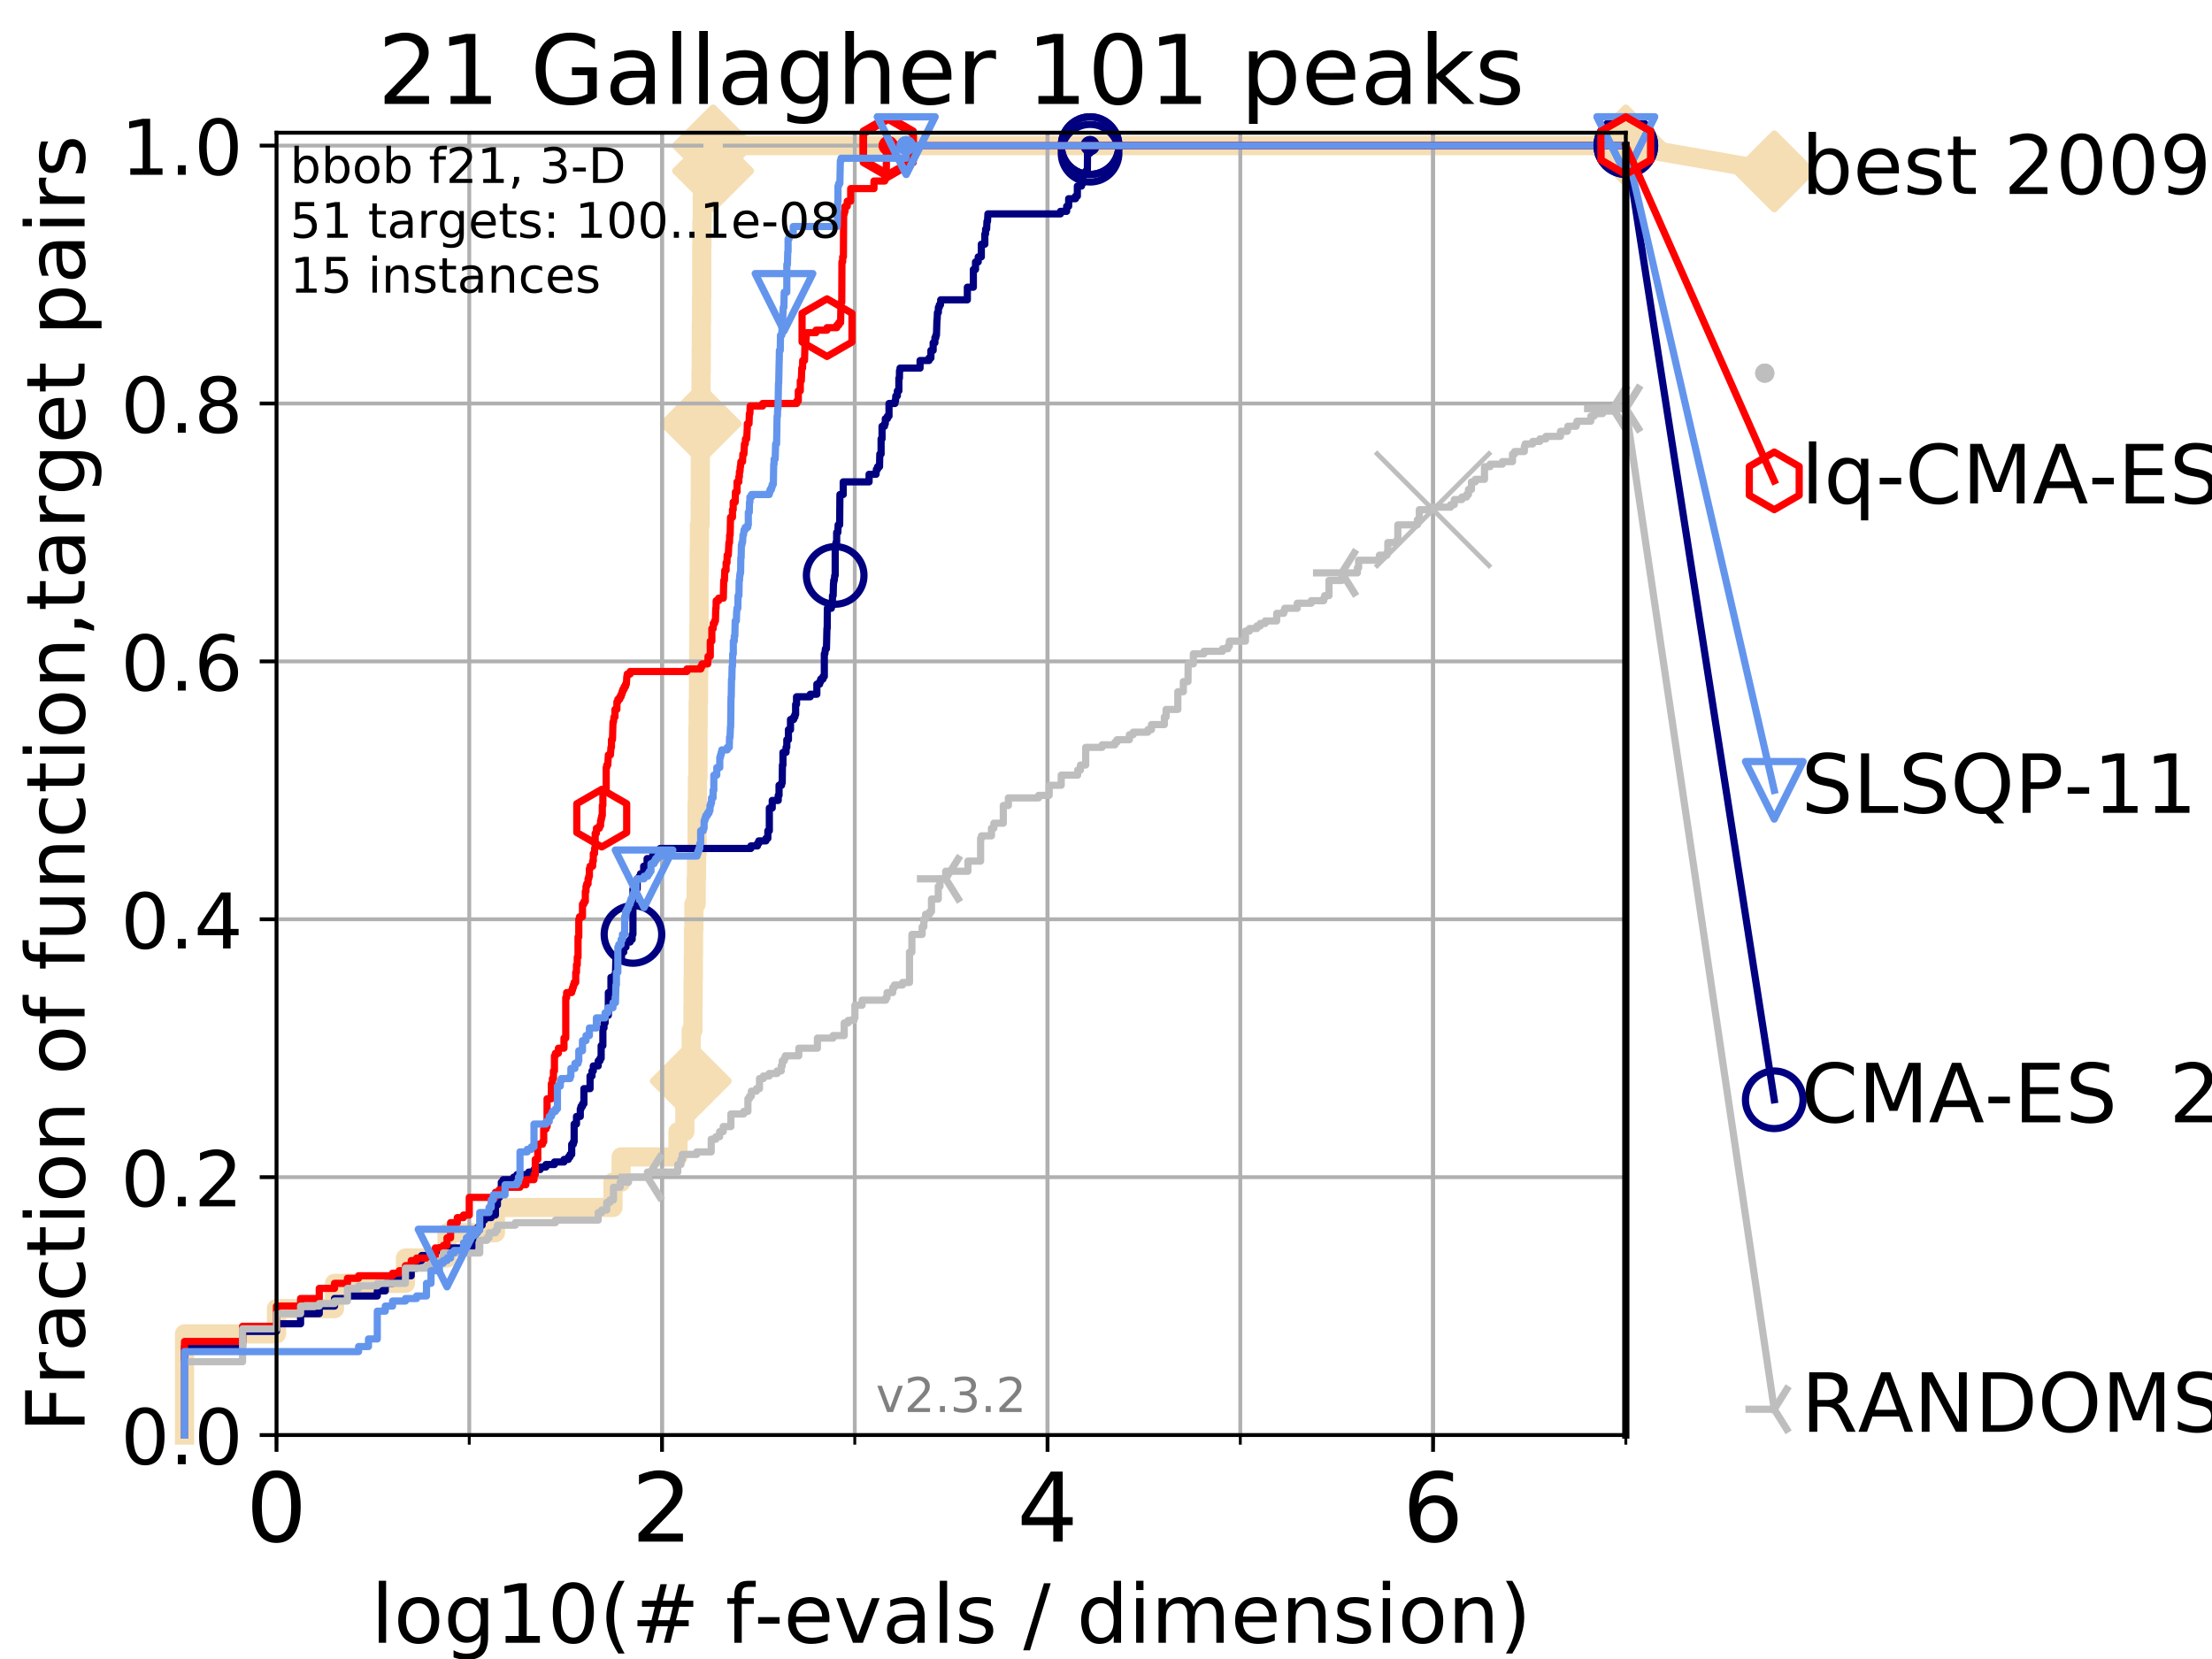 <?xml version="1.0" encoding="utf-8" standalone="no"?>
<!DOCTYPE svg PUBLIC "-//W3C//DTD SVG 1.1//EN"
  "http://www.w3.org/Graphics/SVG/1.1/DTD/svg11.dtd">
<!-- Created with matplotlib (https://matplotlib.org/) -->
<svg height="345.6pt" version="1.1" viewBox="0 0 460.8 345.6" width="460.8pt" xmlns="http://www.w3.org/2000/svg" xmlns:xlink="http://www.w3.org/1999/xlink">
 <defs>
  <style type="text/css">
*{stroke-linecap:butt;stroke-linejoin:round;}
  </style>
 </defs>
 <g id="figure_1">
  <g id="patch_1">
   <path d="M 0 345.6 
L 460.8 345.6 
L 460.8 0 
L 0 0 
z
" style="fill:#ffffff;"/>
  </g>
  <g id="axes_1">
   <g id="patch_2">
    <path d="M 57.6 298.944 
L 338.688 298.944 
L 338.688 27.648 
L 57.6 27.648 
z
" style="fill:#ffffff;"/>
   </g>
   <g id="line2d_1">
    <path d="M 38.441 298.944 
L 38.441 277.877 
L 57.6 277.877 
L 57.6 272.61 
L 69.688 272.61 
L 69.688 267.343 
L 84.464 267.343 
L 84.464 262.076 
L 93.122 262.076 
L 93.122 256.809 
L 103.203 256.809 
L 103.203 251.542 
L 127.695 251.542 
L 127.695 246.275 
L 129.386 246.275 
L 129.386 241.009 
L 141.235 241.009 
L 141.235 235.742 
L 142.664 235.742 
L 142.664 230.475 
L 143.903 230.475 
L 143.903 225.208 
L 143.944 225.208 
L 143.944 219.941 
L 143.985 219.941 
L 143.985 214.674 
L 144.351 214.674 
L 144.351 209.407 
L 144.391 209.407 
L 144.391 204.141 
L 144.431 204.141 
L 144.431 198.874 
L 144.471 198.874 
L 144.471 193.607 
L 144.55 193.607 
L 144.55 188.34 
L 145.021 188.34 
L 145.021 183.073 
L 145.098 183.073 
L 145.098 177.806 
L 145.213 177.806 
L 145.213 167.272 
L 145.289 167.272 
L 145.289 162.006 
L 145.403 162.006 
L 145.403 151.472 
L 145.441 151.472 
L 145.441 146.205 
L 145.516 146.205 
L 145.516 140.938 
L 145.554 140.938 
L 145.554 135.671 
L 145.591 135.671 
L 145.591 130.404 
L 145.629 130.404 
L 145.629 119.871 
L 145.666 119.871 
L 145.666 114.604 
L 145.703 114.604 
L 145.703 109.337 
L 145.851 109.337 
L 145.851 104.07 
L 145.888 104.07 
L 145.888 93.536 
L 145.961 93.536 
L 145.961 88.27 
L 146.035 88.27 
L 146.035 77.736 
L 146.071 77.736 
L 146.071 72.469 
L 146.107 72.469 
L 146.107 67.202 
L 146.144 67.202 
L 146.144 61.935 
L 146.18 61.935 
L 146.18 51.402 
L 146.216 51.402 
L 146.216 46.135 
L 146.288 46.135 
L 146.288 40.868 
L 146.324 40.868 
L 146.324 35.601 
L 148.545 35.601 
L 148.545 30.334 
L 338.688 30.334 
" style="fill:none;stroke:#f5deb3;stroke-linecap:square;stroke-width:4;"/>
   </g>
   <g id="line2d_2">
    <defs>
     <path d="M -0 7.778 
L 7.778 0 
L 0 -7.778 
L -7.778 -0 
z
" id="m562a170d1b" style="stroke:#f5deb3;stroke-linejoin:miter;stroke-width:1.5;"/>
    </defs>
    <g>
     <use style="fill:#f5deb3;stroke:#f5deb3;stroke-linejoin:miter;stroke-width:1.5;" x="143.903" xlink:href="#m562a170d1b" y="225.208"/>
     <use style="fill:#f5deb3;stroke:#f5deb3;stroke-linejoin:miter;stroke-width:1.5;" x="145.961" xlink:href="#m562a170d1b" y="88.27"/>
     <use style="fill:#f5deb3;stroke:#f5deb3;stroke-linejoin:miter;stroke-width:1.5;" x="148.545" xlink:href="#m562a170d1b" y="35.601"/>
     <use style="fill:#f5deb3;stroke:#f5deb3;stroke-linejoin:miter;stroke-width:1.5;" x="148.545" xlink:href="#m562a170d1b" y="30.334"/>
     <use style="fill:#f5deb3;stroke:#f5deb3;stroke-linejoin:miter;stroke-width:1.5;" x="148.545" xlink:href="#m562a170d1b" y="30.334"/>
     <use style="fill:#f5deb3;stroke:#f5deb3;stroke-linejoin:miter;stroke-width:1.5;" x="338.688" xlink:href="#m562a170d1b" y="30.334"/>
    </g>
   </g>
   <g id="line2d_3">
    <path style="fill:none;stroke:#f5deb3;stroke-linecap:square;stroke-width:4;"/>
    <g/>
   </g>
   <g id="line2d_4">
    <path d="M 338.688 30.334 
L 369.608 35.706 
" style="fill:none;stroke:#f5deb3;stroke-linecap:square;stroke-width:4;"/>
    <g>
     <use style="fill:#f5deb3;stroke:#f5deb3;stroke-linejoin:miter;stroke-width:1.5;" x="338.688" xlink:href="#m562a170d1b" y="30.334"/>
     <use style="fill:#f5deb3;stroke:#f5deb3;stroke-linejoin:miter;stroke-width:1.5;" x="369.608" xlink:href="#m562a170d1b" y="35.706"/>
    </g>
   </g>
   <g id="matplotlib.axis_1">
    <g id="xtick_1">
     <g id="line2d_5">
      <path clip-path="url(#pc0f5423f07)" d="M 57.6 298.944 
L 57.6 27.648 
" style="fill:none;stroke:#b0b0b0;stroke-linecap:square;stroke-width:0.8;"/>
     </g>
     <g id="line2d_6">
      <defs>
       <path d="M 0 0 
L 0 3.5 
" id="m4aa829fe41" style="stroke:#000000;stroke-width:0.8;"/>
      </defs>
      <g>
       <use style="stroke:#000000;stroke-width:0.8;" x="57.6" xlink:href="#m4aa829fe41" y="298.944"/>
      </g>
     </g>
     <g id="text_1">
      <!-- 0 -->
      <defs>
       <path d="M 31.781 66.406 
Q 24.172 66.406 20.328 58.906 
Q 16.5 51.422 16.5 36.375 
Q 16.5 21.391 20.328 13.891 
Q 24.172 6.391 31.781 6.391 
Q 39.453 6.391 43.281 13.891 
Q 47.125 21.391 47.125 36.375 
Q 47.125 51.422 43.281 58.906 
Q 39.453 66.406 31.781 66.406 
z
M 31.781 74.219 
Q 44.047 74.219 50.516 64.516 
Q 56.984 54.828 56.984 36.375 
Q 56.984 17.969 50.516 8.266 
Q 44.047 -1.422 31.781 -1.422 
Q 19.531 -1.422 13.062 8.266 
Q 6.594 17.969 6.594 36.375 
Q 6.594 54.828 13.062 64.516 
Q 19.531 74.219 31.781 74.219 
z
" id="DejaVuSans-48"/>
      </defs>
      <g transform="translate(51.237 321.141)scale(0.2 -0.2)">
       <use xlink:href="#DejaVuSans-48"/>
      </g>
     </g>
    </g>
    <g id="xtick_2">
     <g id="line2d_7">
      <path clip-path="url(#pc0f5423f07)" d="M 137.911 298.944 
L 137.911 27.648 
" style="fill:none;stroke:#b0b0b0;stroke-linecap:square;stroke-width:0.8;"/>
     </g>
     <g id="line2d_8">
      <g>
       <use style="stroke:#000000;stroke-width:0.8;" x="137.911" xlink:href="#m4aa829fe41" y="298.944"/>
      </g>
     </g>
     <g id="text_2">
      <!-- 2 -->
      <defs>
       <path d="M 19.188 8.297 
L 53.609 8.297 
L 53.609 0 
L 7.328 0 
L 7.328 8.297 
Q 12.938 14.109 22.625 23.891 
Q 32.328 33.688 34.812 36.531 
Q 39.547 41.844 41.422 45.531 
Q 43.312 49.219 43.312 52.781 
Q 43.312 58.594 39.234 62.25 
Q 35.156 65.922 28.609 65.922 
Q 23.969 65.922 18.812 64.312 
Q 13.672 62.703 7.812 59.422 
L 7.812 69.391 
Q 13.766 71.781 18.938 73 
Q 24.125 74.219 28.422 74.219 
Q 39.75 74.219 46.484 68.547 
Q 53.219 62.891 53.219 53.422 
Q 53.219 48.922 51.531 44.891 
Q 49.859 40.875 45.406 35.406 
Q 44.188 33.984 37.641 27.219 
Q 31.109 20.453 19.188 8.297 
z
" id="DejaVuSans-50"/>
      </defs>
      <g transform="translate(131.548 321.141)scale(0.2 -0.2)">
       <use xlink:href="#DejaVuSans-50"/>
      </g>
     </g>
    </g>
    <g id="xtick_3">
     <g id="line2d_9">
      <path clip-path="url(#pc0f5423f07)" d="M 218.222 298.944 
L 218.222 27.648 
" style="fill:none;stroke:#b0b0b0;stroke-linecap:square;stroke-width:0.8;"/>
     </g>
     <g id="line2d_10">
      <g>
       <use style="stroke:#000000;stroke-width:0.8;" x="218.222" xlink:href="#m4aa829fe41" y="298.944"/>
      </g>
     </g>
     <g id="text_3">
      <!-- 4 -->
      <defs>
       <path d="M 37.797 64.312 
L 12.891 25.391 
L 37.797 25.391 
z
M 35.203 72.906 
L 47.609 72.906 
L 47.609 25.391 
L 58.016 25.391 
L 58.016 17.188 
L 47.609 17.188 
L 47.609 0 
L 37.797 0 
L 37.797 17.188 
L 4.891 17.188 
L 4.891 26.703 
z
" id="DejaVuSans-52"/>
      </defs>
      <g transform="translate(211.859 321.141)scale(0.2 -0.2)">
       <use xlink:href="#DejaVuSans-52"/>
      </g>
     </g>
    </g>
    <g id="xtick_4">
     <g id="line2d_11">
      <path clip-path="url(#pc0f5423f07)" d="M 298.533 298.944 
L 298.533 27.648 
" style="fill:none;stroke:#b0b0b0;stroke-linecap:square;stroke-width:0.8;"/>
     </g>
     <g id="line2d_12">
      <g>
       <use style="stroke:#000000;stroke-width:0.8;" x="298.533" xlink:href="#m4aa829fe41" y="298.944"/>
      </g>
     </g>
     <g id="text_4">
      <!-- 6 -->
      <defs>
       <path d="M 33.016 40.375 
Q 26.375 40.375 22.484 35.828 
Q 18.609 31.297 18.609 23.391 
Q 18.609 15.531 22.484 10.953 
Q 26.375 6.391 33.016 6.391 
Q 39.656 6.391 43.531 10.953 
Q 47.406 15.531 47.406 23.391 
Q 47.406 31.297 43.531 35.828 
Q 39.656 40.375 33.016 40.375 
z
M 52.594 71.297 
L 52.594 62.312 
Q 48.875 64.062 45.094 64.984 
Q 41.312 65.922 37.594 65.922 
Q 27.828 65.922 22.672 59.328 
Q 17.531 52.734 16.797 39.406 
Q 19.672 43.656 24.016 45.922 
Q 28.375 48.188 33.594 48.188 
Q 44.578 48.188 50.953 41.516 
Q 57.328 34.859 57.328 23.391 
Q 57.328 12.156 50.688 5.359 
Q 44.047 -1.422 33.016 -1.422 
Q 20.359 -1.422 13.672 8.266 
Q 6.984 17.969 6.984 36.375 
Q 6.984 53.656 15.188 63.938 
Q 23.391 74.219 37.203 74.219 
Q 40.922 74.219 44.703 73.484 
Q 48.484 72.75 52.594 71.297 
z
" id="DejaVuSans-54"/>
      </defs>
      <g transform="translate(292.17 321.141)scale(0.2 -0.2)">
       <use xlink:href="#DejaVuSans-54"/>
      </g>
     </g>
    </g>
    <g id="xtick_5">
     <g id="line2d_13">
      <path clip-path="url(#pc0f5423f07)" d="M 57.6 298.944 
L 57.6 27.648 
" style="fill:none;stroke:#b0b0b0;stroke-linecap:square;stroke-width:0.8;"/>
     </g>
     <g id="line2d_14">
      <defs>
       <path d="M 0 0 
L 0 2 
" id="mc55fadb7d8" style="stroke:#000000;stroke-width:0.6;"/>
      </defs>
      <g>
       <use style="stroke:#000000;stroke-width:0.6;" x="57.6" xlink:href="#mc55fadb7d8" y="298.944"/>
      </g>
     </g>
    </g>
    <g id="xtick_6">
     <g id="line2d_15">
      <path clip-path="url(#pc0f5423f07)" d="M 97.755 298.944 
L 97.755 27.648 
" style="fill:none;stroke:#b0b0b0;stroke-linecap:square;stroke-width:0.8;"/>
     </g>
     <g id="line2d_16">
      <g>
       <use style="stroke:#000000;stroke-width:0.6;" x="97.755" xlink:href="#mc55fadb7d8" y="298.944"/>
      </g>
     </g>
    </g>
    <g id="xtick_7">
     <g id="line2d_17">
      <path clip-path="url(#pc0f5423f07)" d="M 137.911 298.944 
L 137.911 27.648 
" style="fill:none;stroke:#b0b0b0;stroke-linecap:square;stroke-width:0.8;"/>
     </g>
     <g id="line2d_18">
      <g>
       <use style="stroke:#000000;stroke-width:0.6;" x="137.911" xlink:href="#mc55fadb7d8" y="298.944"/>
      </g>
     </g>
    </g>
    <g id="xtick_8">
     <g id="line2d_19">
      <path clip-path="url(#pc0f5423f07)" d="M 178.066 298.944 
L 178.066 27.648 
" style="fill:none;stroke:#b0b0b0;stroke-linecap:square;stroke-width:0.8;"/>
     </g>
     <g id="line2d_20">
      <g>
       <use style="stroke:#000000;stroke-width:0.6;" x="178.066" xlink:href="#mc55fadb7d8" y="298.944"/>
      </g>
     </g>
    </g>
    <g id="xtick_9">
     <g id="line2d_21">
      <path clip-path="url(#pc0f5423f07)" d="M 218.222 298.944 
L 218.222 27.648 
" style="fill:none;stroke:#b0b0b0;stroke-linecap:square;stroke-width:0.8;"/>
     </g>
     <g id="line2d_22">
      <g>
       <use style="stroke:#000000;stroke-width:0.6;" x="218.222" xlink:href="#mc55fadb7d8" y="298.944"/>
      </g>
     </g>
    </g>
    <g id="xtick_10">
     <g id="line2d_23">
      <path clip-path="url(#pc0f5423f07)" d="M 258.377 298.944 
L 258.377 27.648 
" style="fill:none;stroke:#b0b0b0;stroke-linecap:square;stroke-width:0.8;"/>
     </g>
     <g id="line2d_24">
      <g>
       <use style="stroke:#000000;stroke-width:0.6;" x="258.377" xlink:href="#mc55fadb7d8" y="298.944"/>
      </g>
     </g>
    </g>
    <g id="xtick_11">
     <g id="line2d_25">
      <path clip-path="url(#pc0f5423f07)" d="M 298.533 298.944 
L 298.533 27.648 
" style="fill:none;stroke:#b0b0b0;stroke-linecap:square;stroke-width:0.8;"/>
     </g>
     <g id="line2d_26">
      <g>
       <use style="stroke:#000000;stroke-width:0.6;" x="298.533" xlink:href="#mc55fadb7d8" y="298.944"/>
      </g>
     </g>
    </g>
    <g id="xtick_12">
     <g id="line2d_27">
      <path clip-path="url(#pc0f5423f07)" d="M 338.688 298.944 
L 338.688 27.648 
" style="fill:none;stroke:#b0b0b0;stroke-linecap:square;stroke-width:0.8;"/>
     </g>
     <g id="line2d_28">
      <g>
       <use style="stroke:#000000;stroke-width:0.6;" x="338.688" xlink:href="#mc55fadb7d8" y="298.944"/>
      </g>
     </g>
    </g>
    <g id="text_5">
     <!-- log10(# f-evals / dimension) -->
     <defs>
      <path d="M 9.422 75.984 
L 18.406 75.984 
L 18.406 0 
L 9.422 0 
z
" id="DejaVuSans-108"/>
      <path d="M 30.609 48.391 
Q 23.391 48.391 19.188 42.75 
Q 14.984 37.109 14.984 27.297 
Q 14.984 17.484 19.156 11.844 
Q 23.344 6.203 30.609 6.203 
Q 37.797 6.203 41.984 11.859 
Q 46.188 17.531 46.188 27.297 
Q 46.188 37.016 41.984 42.703 
Q 37.797 48.391 30.609 48.391 
z
M 30.609 56 
Q 42.328 56 49.016 48.375 
Q 55.719 40.766 55.719 27.297 
Q 55.719 13.875 49.016 6.219 
Q 42.328 -1.422 30.609 -1.422 
Q 18.844 -1.422 12.172 6.219 
Q 5.516 13.875 5.516 27.297 
Q 5.516 40.766 12.172 48.375 
Q 18.844 56 30.609 56 
z
" id="DejaVuSans-111"/>
      <path d="M 45.406 27.984 
Q 45.406 37.75 41.375 43.109 
Q 37.359 48.484 30.078 48.484 
Q 22.859 48.484 18.828 43.109 
Q 14.797 37.75 14.797 27.984 
Q 14.797 18.266 18.828 12.891 
Q 22.859 7.516 30.078 7.516 
Q 37.359 7.516 41.375 12.891 
Q 45.406 18.266 45.406 27.984 
z
M 54.391 6.781 
Q 54.391 -7.172 48.188 -13.984 
Q 42 -20.797 29.203 -20.797 
Q 24.469 -20.797 20.266 -20.094 
Q 16.062 -19.391 12.109 -17.922 
L 12.109 -9.188 
Q 16.062 -11.328 19.922 -12.344 
Q 23.781 -13.375 27.781 -13.375 
Q 36.625 -13.375 41.016 -8.766 
Q 45.406 -4.156 45.406 5.172 
L 45.406 9.625 
Q 42.625 4.781 38.281 2.391 
Q 33.938 0 27.875 0 
Q 17.828 0 11.672 7.656 
Q 5.516 15.328 5.516 27.984 
Q 5.516 40.672 11.672 48.328 
Q 17.828 56 27.875 56 
Q 33.938 56 38.281 53.609 
Q 42.625 51.219 45.406 46.391 
L 45.406 54.688 
L 54.391 54.688 
z
" id="DejaVuSans-103"/>
      <path d="M 12.406 8.297 
L 28.516 8.297 
L 28.516 63.922 
L 10.984 60.406 
L 10.984 69.391 
L 28.422 72.906 
L 38.281 72.906 
L 38.281 8.297 
L 54.391 8.297 
L 54.391 0 
L 12.406 0 
z
" id="DejaVuSans-49"/>
      <path d="M 31 75.875 
Q 24.469 64.656 21.281 53.656 
Q 18.109 42.672 18.109 31.391 
Q 18.109 20.125 21.312 9.062 
Q 24.516 -2 31 -13.188 
L 23.188 -13.188 
Q 15.875 -1.703 12.234 9.375 
Q 8.594 20.453 8.594 31.391 
Q 8.594 42.281 12.203 53.312 
Q 15.828 64.359 23.188 75.875 
z
" id="DejaVuSans-40"/>
      <path d="M 51.125 44 
L 36.922 44 
L 32.812 27.688 
L 47.125 27.688 
z
M 43.797 71.781 
L 38.719 51.516 
L 52.984 51.516 
L 58.109 71.781 
L 65.922 71.781 
L 60.891 51.516 
L 76.125 51.516 
L 76.125 44 
L 58.984 44 
L 54.984 27.688 
L 70.516 27.688 
L 70.516 20.219 
L 53.078 20.219 
L 48 0 
L 40.188 0 
L 45.219 20.219 
L 30.906 20.219 
L 25.875 0 
L 18.016 0 
L 23.094 20.219 
L 7.719 20.219 
L 7.719 27.688 
L 24.906 27.688 
L 29 44 
L 13.281 44 
L 13.281 51.516 
L 30.906 51.516 
L 35.891 71.781 
z
" id="DejaVuSans-35"/>
      <path id="DejaVuSans-32"/>
      <path d="M 37.109 75.984 
L 37.109 68.5 
L 28.516 68.5 
Q 23.688 68.5 21.797 66.547 
Q 19.922 64.594 19.922 59.516 
L 19.922 54.688 
L 34.719 54.688 
L 34.719 47.703 
L 19.922 47.703 
L 19.922 0 
L 10.891 0 
L 10.891 47.703 
L 2.297 47.703 
L 2.297 54.688 
L 10.891 54.688 
L 10.891 58.5 
Q 10.891 67.625 15.141 71.797 
Q 19.391 75.984 28.609 75.984 
z
" id="DejaVuSans-102"/>
      <path d="M 4.891 31.391 
L 31.203 31.391 
L 31.203 23.391 
L 4.891 23.391 
z
" id="DejaVuSans-45"/>
      <path d="M 56.203 29.594 
L 56.203 25.203 
L 14.891 25.203 
Q 15.484 15.922 20.484 11.062 
Q 25.484 6.203 34.422 6.203 
Q 39.594 6.203 44.453 7.469 
Q 49.312 8.734 54.109 11.281 
L 54.109 2.781 
Q 49.266 0.734 44.188 -0.344 
Q 39.109 -1.422 33.891 -1.422 
Q 20.797 -1.422 13.156 6.188 
Q 5.516 13.812 5.516 26.812 
Q 5.516 40.234 12.766 48.109 
Q 20.016 56 32.328 56 
Q 43.359 56 49.781 48.891 
Q 56.203 41.797 56.203 29.594 
z
M 47.219 32.234 
Q 47.125 39.594 43.094 43.984 
Q 39.062 48.391 32.422 48.391 
Q 24.906 48.391 20.391 44.141 
Q 15.875 39.891 15.188 32.172 
z
" id="DejaVuSans-101"/>
      <path d="M 2.984 54.688 
L 12.5 54.688 
L 29.594 8.797 
L 46.688 54.688 
L 56.203 54.688 
L 35.688 0 
L 23.484 0 
z
" id="DejaVuSans-118"/>
      <path d="M 34.281 27.484 
Q 23.391 27.484 19.188 25 
Q 14.984 22.516 14.984 16.5 
Q 14.984 11.719 18.141 8.906 
Q 21.297 6.109 26.703 6.109 
Q 34.188 6.109 38.703 11.406 
Q 43.219 16.703 43.219 25.484 
L 43.219 27.484 
z
M 52.203 31.203 
L 52.203 0 
L 43.219 0 
L 43.219 8.297 
Q 40.141 3.328 35.547 0.953 
Q 30.953 -1.422 24.312 -1.422 
Q 15.922 -1.422 10.953 3.297 
Q 6 8.016 6 15.922 
Q 6 25.141 12.172 29.828 
Q 18.359 34.516 30.609 34.516 
L 43.219 34.516 
L 43.219 35.406 
Q 43.219 41.609 39.141 45 
Q 35.062 48.391 27.688 48.391 
Q 23 48.391 18.547 47.266 
Q 14.109 46.141 10.016 43.891 
L 10.016 52.203 
Q 14.938 54.109 19.578 55.047 
Q 24.219 56 28.609 56 
Q 40.484 56 46.344 49.844 
Q 52.203 43.703 52.203 31.203 
z
" id="DejaVuSans-97"/>
      <path d="M 44.281 53.078 
L 44.281 44.578 
Q 40.484 46.531 36.375 47.5 
Q 32.281 48.484 27.875 48.484 
Q 21.188 48.484 17.844 46.438 
Q 14.5 44.391 14.5 40.281 
Q 14.5 37.156 16.891 35.375 
Q 19.281 33.594 26.516 31.984 
L 29.594 31.297 
Q 39.156 29.25 43.188 25.516 
Q 47.219 21.781 47.219 15.094 
Q 47.219 7.469 41.188 3.016 
Q 35.156 -1.422 24.609 -1.422 
Q 20.219 -1.422 15.453 -0.562 
Q 10.688 0.297 5.422 2 
L 5.422 11.281 
Q 10.406 8.688 15.234 7.391 
Q 20.062 6.109 24.812 6.109 
Q 31.156 6.109 34.562 8.281 
Q 37.984 10.453 37.984 14.406 
Q 37.984 18.062 35.516 20.016 
Q 33.062 21.969 24.703 23.781 
L 21.578 24.516 
Q 13.234 26.266 9.516 29.906 
Q 5.812 33.547 5.812 39.891 
Q 5.812 47.609 11.281 51.797 
Q 16.75 56 26.812 56 
Q 31.781 56 36.172 55.266 
Q 40.578 54.547 44.281 53.078 
z
" id="DejaVuSans-115"/>
      <path d="M 25.391 72.906 
L 33.688 72.906 
L 8.297 -9.281 
L 0 -9.281 
z
" id="DejaVuSans-47"/>
      <path d="M 45.406 46.391 
L 45.406 75.984 
L 54.391 75.984 
L 54.391 0 
L 45.406 0 
L 45.406 8.203 
Q 42.578 3.328 38.25 0.953 
Q 33.938 -1.422 27.875 -1.422 
Q 17.969 -1.422 11.734 6.484 
Q 5.516 14.406 5.516 27.297 
Q 5.516 40.188 11.734 48.094 
Q 17.969 56 27.875 56 
Q 33.938 56 38.25 53.625 
Q 42.578 51.266 45.406 46.391 
z
M 14.797 27.297 
Q 14.797 17.391 18.875 11.75 
Q 22.953 6.109 30.078 6.109 
Q 37.203 6.109 41.297 11.75 
Q 45.406 17.391 45.406 27.297 
Q 45.406 37.203 41.297 42.844 
Q 37.203 48.484 30.078 48.484 
Q 22.953 48.484 18.875 42.844 
Q 14.797 37.203 14.797 27.297 
z
" id="DejaVuSans-100"/>
      <path d="M 9.422 54.688 
L 18.406 54.688 
L 18.406 0 
L 9.422 0 
z
M 9.422 75.984 
L 18.406 75.984 
L 18.406 64.594 
L 9.422 64.594 
z
" id="DejaVuSans-105"/>
      <path d="M 52 44.188 
Q 55.375 50.25 60.062 53.125 
Q 64.75 56 71.094 56 
Q 79.641 56 84.281 50.016 
Q 88.922 44.047 88.922 33.016 
L 88.922 0 
L 79.891 0 
L 79.891 32.719 
Q 79.891 40.578 77.094 44.375 
Q 74.312 48.188 68.609 48.188 
Q 61.625 48.188 57.562 43.547 
Q 53.516 38.922 53.516 30.906 
L 53.516 0 
L 44.484 0 
L 44.484 32.719 
Q 44.484 40.625 41.703 44.406 
Q 38.922 48.188 33.109 48.188 
Q 26.219 48.188 22.156 43.531 
Q 18.109 38.875 18.109 30.906 
L 18.109 0 
L 9.078 0 
L 9.078 54.688 
L 18.109 54.688 
L 18.109 46.188 
Q 21.188 51.219 25.484 53.609 
Q 29.781 56 35.688 56 
Q 41.656 56 45.828 52.969 
Q 50 49.953 52 44.188 
z
" id="DejaVuSans-109"/>
      <path d="M 54.891 33.016 
L 54.891 0 
L 45.906 0 
L 45.906 32.719 
Q 45.906 40.484 42.875 44.328 
Q 39.844 48.188 33.797 48.188 
Q 26.516 48.188 22.312 43.547 
Q 18.109 38.922 18.109 30.906 
L 18.109 0 
L 9.078 0 
L 9.078 54.688 
L 18.109 54.688 
L 18.109 46.188 
Q 21.344 51.125 25.703 53.562 
Q 30.078 56 35.797 56 
Q 45.219 56 50.047 50.172 
Q 54.891 44.344 54.891 33.016 
z
" id="DejaVuSans-110"/>
      <path d="M 8.016 75.875 
L 15.828 75.875 
Q 23.141 64.359 26.781 53.312 
Q 30.422 42.281 30.422 31.391 
Q 30.422 20.453 26.781 9.375 
Q 23.141 -1.703 15.828 -13.188 
L 8.016 -13.188 
Q 14.5 -2 17.703 9.062 
Q 20.906 20.125 20.906 31.391 
Q 20.906 42.672 17.703 53.656 
Q 14.5 64.656 8.016 75.875 
z
" id="DejaVuSans-41"/>
     </defs>
     <g transform="translate(77.303 342.218)scale(0.17 -0.17)">
      <use xlink:href="#DejaVuSans-108"/>
      <use x="27.783" xlink:href="#DejaVuSans-111"/>
      <use x="88.965" xlink:href="#DejaVuSans-103"/>
      <use x="152.441" xlink:href="#DejaVuSans-49"/>
      <use x="216.064" xlink:href="#DejaVuSans-48"/>
      <use x="279.688" xlink:href="#DejaVuSans-40"/>
      <use x="318.701" xlink:href="#DejaVuSans-35"/>
      <use x="402.49" xlink:href="#DejaVuSans-32"/>
      <use x="434.277" xlink:href="#DejaVuSans-102"/>
      <use x="469.404" xlink:href="#DejaVuSans-45"/>
      <use x="505.488" xlink:href="#DejaVuSans-101"/>
      <use x="567.012" xlink:href="#DejaVuSans-118"/>
      <use x="626.191" xlink:href="#DejaVuSans-97"/>
      <use x="687.471" xlink:href="#DejaVuSans-108"/>
      <use x="715.254" xlink:href="#DejaVuSans-115"/>
      <use x="767.354" xlink:href="#DejaVuSans-32"/>
      <use x="799.141" xlink:href="#DejaVuSans-47"/>
      <use x="832.832" xlink:href="#DejaVuSans-32"/>
      <use x="864.619" xlink:href="#DejaVuSans-100"/>
      <use x="928.096" xlink:href="#DejaVuSans-105"/>
      <use x="955.879" xlink:href="#DejaVuSans-109"/>
      <use x="1053.291" xlink:href="#DejaVuSans-101"/>
      <use x="1114.814" xlink:href="#DejaVuSans-110"/>
      <use x="1178.193" xlink:href="#DejaVuSans-115"/>
      <use x="1230.293" xlink:href="#DejaVuSans-105"/>
      <use x="1258.076" xlink:href="#DejaVuSans-111"/>
      <use x="1319.258" xlink:href="#DejaVuSans-110"/>
      <use x="1382.637" xlink:href="#DejaVuSans-41"/>
     </g>
    </g>
   </g>
   <g id="matplotlib.axis_2">
    <g id="ytick_1">
     <g id="line2d_29">
      <path clip-path="url(#pc0f5423f07)" d="M 57.6 298.944 
L 338.688 298.944 
" style="fill:none;stroke:#b0b0b0;stroke-linecap:square;stroke-width:0.8;"/>
     </g>
     <g id="line2d_30">
      <defs>
       <path d="M 0 0 
L -3.5 0 
" id="m17717c7b29" style="stroke:#000000;stroke-width:0.8;"/>
      </defs>
      <g>
       <use style="stroke:#000000;stroke-width:0.8;" x="57.6" xlink:href="#m17717c7b29" y="298.944"/>
      </g>
     </g>
     <g id="text_6">
      <!-- 0.0 -->
      <defs>
       <path d="M 10.688 12.406 
L 21 12.406 
L 21 0 
L 10.688 0 
z
" id="DejaVuSans-46"/>
      </defs>
      <g transform="translate(25.155 305.023)scale(0.16 -0.16)">
       <use xlink:href="#DejaVuSans-48"/>
       <use x="63.623" xlink:href="#DejaVuSans-46"/>
       <use x="95.41" xlink:href="#DejaVuSans-48"/>
      </g>
     </g>
    </g>
    <g id="ytick_2">
     <g id="line2d_31">
      <path clip-path="url(#pc0f5423f07)" d="M 57.6 245.222 
L 338.688 245.222 
" style="fill:none;stroke:#b0b0b0;stroke-linecap:square;stroke-width:0.8;"/>
     </g>
     <g id="line2d_32">
      <g>
       <use style="stroke:#000000;stroke-width:0.8;" x="57.6" xlink:href="#m17717c7b29" y="245.222"/>
      </g>
     </g>
     <g id="text_7">
      <!-- 0.2 -->
      <g transform="translate(25.155 251.301)scale(0.16 -0.16)">
       <use xlink:href="#DejaVuSans-48"/>
       <use x="63.623" xlink:href="#DejaVuSans-46"/>
       <use x="95.41" xlink:href="#DejaVuSans-50"/>
      </g>
     </g>
    </g>
    <g id="ytick_3">
     <g id="line2d_33">
      <path clip-path="url(#pc0f5423f07)" d="M 57.6 191.5 
L 338.688 191.5 
" style="fill:none;stroke:#b0b0b0;stroke-linecap:square;stroke-width:0.8;"/>
     </g>
     <g id="line2d_34">
      <g>
       <use style="stroke:#000000;stroke-width:0.8;" x="57.6" xlink:href="#m17717c7b29" y="191.5"/>
      </g>
     </g>
     <g id="text_8">
      <!-- 0.4 -->
      <g transform="translate(25.155 197.579)scale(0.16 -0.16)">
       <use xlink:href="#DejaVuSans-48"/>
       <use x="63.623" xlink:href="#DejaVuSans-46"/>
       <use x="95.41" xlink:href="#DejaVuSans-52"/>
      </g>
     </g>
    </g>
    <g id="ytick_4">
     <g id="line2d_35">
      <path clip-path="url(#pc0f5423f07)" d="M 57.6 137.778 
L 338.688 137.778 
" style="fill:none;stroke:#b0b0b0;stroke-linecap:square;stroke-width:0.8;"/>
     </g>
     <g id="line2d_36">
      <g>
       <use style="stroke:#000000;stroke-width:0.8;" x="57.6" xlink:href="#m17717c7b29" y="137.778"/>
      </g>
     </g>
     <g id="text_9">
      <!-- 0.6 -->
      <g transform="translate(25.155 143.857)scale(0.16 -0.16)">
       <use xlink:href="#DejaVuSans-48"/>
       <use x="63.623" xlink:href="#DejaVuSans-46"/>
       <use x="95.41" xlink:href="#DejaVuSans-54"/>
      </g>
     </g>
    </g>
    <g id="ytick_5">
     <g id="line2d_37">
      <path clip-path="url(#pc0f5423f07)" d="M 57.6 84.056 
L 338.688 84.056 
" style="fill:none;stroke:#b0b0b0;stroke-linecap:square;stroke-width:0.8;"/>
     </g>
     <g id="line2d_38">
      <g>
       <use style="stroke:#000000;stroke-width:0.8;" x="57.6" xlink:href="#m17717c7b29" y="84.056"/>
      </g>
     </g>
     <g id="text_10">
      <!-- 0.8 -->
      <defs>
       <path d="M 31.781 34.625 
Q 24.75 34.625 20.719 30.859 
Q 16.703 27.094 16.703 20.516 
Q 16.703 13.922 20.719 10.156 
Q 24.75 6.391 31.781 6.391 
Q 38.812 6.391 42.859 10.172 
Q 46.922 13.969 46.922 20.516 
Q 46.922 27.094 42.891 30.859 
Q 38.875 34.625 31.781 34.625 
z
M 21.922 38.812 
Q 15.578 40.375 12.031 44.719 
Q 8.5 49.078 8.5 55.328 
Q 8.5 64.062 14.719 69.141 
Q 20.953 74.219 31.781 74.219 
Q 42.672 74.219 48.875 69.141 
Q 55.078 64.062 55.078 55.328 
Q 55.078 49.078 51.531 44.719 
Q 48 40.375 41.703 38.812 
Q 48.828 37.156 52.797 32.312 
Q 56.781 27.484 56.781 20.516 
Q 56.781 9.906 50.312 4.234 
Q 43.844 -1.422 31.781 -1.422 
Q 19.734 -1.422 13.25 4.234 
Q 6.781 9.906 6.781 20.516 
Q 6.781 27.484 10.781 32.312 
Q 14.797 37.156 21.922 38.812 
z
M 18.312 54.391 
Q 18.312 48.734 21.844 45.562 
Q 25.391 42.391 31.781 42.391 
Q 38.141 42.391 41.719 45.562 
Q 45.312 48.734 45.312 54.391 
Q 45.312 60.062 41.719 63.234 
Q 38.141 66.406 31.781 66.406 
Q 25.391 66.406 21.844 63.234 
Q 18.312 60.062 18.312 54.391 
z
" id="DejaVuSans-56"/>
      </defs>
      <g transform="translate(25.155 90.135)scale(0.16 -0.16)">
       <use xlink:href="#DejaVuSans-48"/>
       <use x="63.623" xlink:href="#DejaVuSans-46"/>
       <use x="95.41" xlink:href="#DejaVuSans-56"/>
      </g>
     </g>
    </g>
    <g id="ytick_6">
     <g id="line2d_39">
      <path clip-path="url(#pc0f5423f07)" d="M 57.6 30.334 
L 338.688 30.334 
" style="fill:none;stroke:#b0b0b0;stroke-linecap:square;stroke-width:0.8;"/>
     </g>
     <g id="line2d_40">
      <g>
       <use style="stroke:#000000;stroke-width:0.8;" x="57.6" xlink:href="#m17717c7b29" y="30.334"/>
      </g>
     </g>
     <g id="text_11">
      <!-- 1.0 -->
      <g transform="translate(25.155 36.413)scale(0.16 -0.16)">
       <use xlink:href="#DejaVuSans-49"/>
       <use x="63.623" xlink:href="#DejaVuSans-46"/>
       <use x="95.41" xlink:href="#DejaVuSans-48"/>
      </g>
     </g>
    </g>
    <g id="text_12">
     <!-- Fraction of function,target pairs -->
     <defs>
      <path d="M 9.812 72.906 
L 51.703 72.906 
L 51.703 64.594 
L 19.672 64.594 
L 19.672 43.109 
L 48.578 43.109 
L 48.578 34.812 
L 19.672 34.812 
L 19.672 0 
L 9.812 0 
z
" id="DejaVuSans-70"/>
      <path d="M 41.109 46.297 
Q 39.594 47.172 37.812 47.578 
Q 36.031 48 33.891 48 
Q 26.266 48 22.188 43.047 
Q 18.109 38.094 18.109 28.812 
L 18.109 0 
L 9.078 0 
L 9.078 54.688 
L 18.109 54.688 
L 18.109 46.188 
Q 20.953 51.172 25.484 53.578 
Q 30.031 56 36.531 56 
Q 37.453 56 38.578 55.875 
Q 39.703 55.766 41.062 55.516 
z
" id="DejaVuSans-114"/>
      <path d="M 48.781 52.594 
L 48.781 44.188 
Q 44.969 46.297 41.141 47.344 
Q 37.312 48.391 33.406 48.391 
Q 24.656 48.391 19.812 42.844 
Q 14.984 37.312 14.984 27.297 
Q 14.984 17.281 19.812 11.734 
Q 24.656 6.203 33.406 6.203 
Q 37.312 6.203 41.141 7.25 
Q 44.969 8.297 48.781 10.406 
L 48.781 2.094 
Q 45.016 0.344 40.984 -0.531 
Q 36.969 -1.422 32.422 -1.422 
Q 20.062 -1.422 12.781 6.344 
Q 5.516 14.109 5.516 27.297 
Q 5.516 40.672 12.859 48.328 
Q 20.219 56 33.016 56 
Q 37.156 56 41.109 55.141 
Q 45.062 54.297 48.781 52.594 
z
" id="DejaVuSans-99"/>
      <path d="M 18.312 70.219 
L 18.312 54.688 
L 36.812 54.688 
L 36.812 47.703 
L 18.312 47.703 
L 18.312 18.016 
Q 18.312 11.328 20.141 9.422 
Q 21.969 7.516 27.594 7.516 
L 36.812 7.516 
L 36.812 0 
L 27.594 0 
Q 17.188 0 13.234 3.875 
Q 9.281 7.766 9.281 18.016 
L 9.281 47.703 
L 2.688 47.703 
L 2.688 54.688 
L 9.281 54.688 
L 9.281 70.219 
z
" id="DejaVuSans-116"/>
      <path d="M 8.5 21.578 
L 8.5 54.688 
L 17.484 54.688 
L 17.484 21.922 
Q 17.484 14.156 20.5 10.266 
Q 23.531 6.391 29.594 6.391 
Q 36.859 6.391 41.078 11.031 
Q 45.312 15.672 45.312 23.688 
L 45.312 54.688 
L 54.297 54.688 
L 54.297 0 
L 45.312 0 
L 45.312 8.406 
Q 42.047 3.422 37.719 1 
Q 33.406 -1.422 27.688 -1.422 
Q 18.266 -1.422 13.375 4.438 
Q 8.5 10.297 8.5 21.578 
z
M 31.109 56 
z
" id="DejaVuSans-117"/>
      <path d="M 11.719 12.406 
L 22.016 12.406 
L 22.016 4 
L 14.016 -11.625 
L 7.719 -11.625 
L 11.719 4 
z
" id="DejaVuSans-44"/>
      <path d="M 18.109 8.203 
L 18.109 -20.797 
L 9.078 -20.797 
L 9.078 54.688 
L 18.109 54.688 
L 18.109 46.391 
Q 20.953 51.266 25.266 53.625 
Q 29.594 56 35.594 56 
Q 45.562 56 51.781 48.094 
Q 58.016 40.188 58.016 27.297 
Q 58.016 14.406 51.781 6.484 
Q 45.562 -1.422 35.594 -1.422 
Q 29.594 -1.422 25.266 0.953 
Q 20.953 3.328 18.109 8.203 
z
M 48.688 27.297 
Q 48.688 37.203 44.609 42.844 
Q 40.531 48.484 33.406 48.484 
Q 26.266 48.484 22.188 42.844 
Q 18.109 37.203 18.109 27.297 
Q 18.109 17.391 22.188 11.75 
Q 26.266 6.109 33.406 6.109 
Q 40.531 6.109 44.609 11.75 
Q 48.688 17.391 48.688 27.297 
z
" id="DejaVuSans-112"/>
     </defs>
     <g transform="translate(17.62 298.435)rotate(-90)scale(0.17 -0.17)">
      <use xlink:href="#DejaVuSans-70"/>
      <use x="57.41" xlink:href="#DejaVuSans-114"/>
      <use x="98.523" xlink:href="#DejaVuSans-97"/>
      <use x="159.803" xlink:href="#DejaVuSans-99"/>
      <use x="214.783" xlink:href="#DejaVuSans-116"/>
      <use x="253.992" xlink:href="#DejaVuSans-105"/>
      <use x="281.775" xlink:href="#DejaVuSans-111"/>
      <use x="342.957" xlink:href="#DejaVuSans-110"/>
      <use x="406.336" xlink:href="#DejaVuSans-32"/>
      <use x="438.123" xlink:href="#DejaVuSans-111"/>
      <use x="499.305" xlink:href="#DejaVuSans-102"/>
      <use x="534.51" xlink:href="#DejaVuSans-32"/>
      <use x="566.297" xlink:href="#DejaVuSans-102"/>
      <use x="601.502" xlink:href="#DejaVuSans-117"/>
      <use x="664.881" xlink:href="#DejaVuSans-110"/>
      <use x="728.26" xlink:href="#DejaVuSans-99"/>
      <use x="783.24" xlink:href="#DejaVuSans-116"/>
      <use x="822.449" xlink:href="#DejaVuSans-105"/>
      <use x="850.232" xlink:href="#DejaVuSans-111"/>
      <use x="911.414" xlink:href="#DejaVuSans-110"/>
      <use x="974.793" xlink:href="#DejaVuSans-44"/>
      <use x="1006.58" xlink:href="#DejaVuSans-116"/>
      <use x="1045.789" xlink:href="#DejaVuSans-97"/>
      <use x="1107.068" xlink:href="#DejaVuSans-114"/>
      <use x="1148.166" xlink:href="#DejaVuSans-103"/>
      <use x="1211.643" xlink:href="#DejaVuSans-101"/>
      <use x="1273.166" xlink:href="#DejaVuSans-116"/>
      <use x="1312.375" xlink:href="#DejaVuSans-32"/>
      <use x="1344.162" xlink:href="#DejaVuSans-112"/>
      <use x="1407.639" xlink:href="#DejaVuSans-97"/>
      <use x="1468.918" xlink:href="#DejaVuSans-105"/>
      <use x="1496.701" xlink:href="#DejaVuSans-114"/>
      <use x="1537.814" xlink:href="#DejaVuSans-115"/>
     </g>
    </g>
   </g>
   <g id="line2d_41">
    <defs>
     <path d="M 0 1.5 
C 0.398 1.5 0.779 1.342 1.061 1.061 
C 1.342 0.779 1.5 0.398 1.5 0 
C 1.5 -0.398 1.342 -0.779 1.061 -1.061 
C 0.779 -1.342 0.398 -1.5 0 -1.5 
C -0.398 -1.5 -0.779 -1.342 -1.061 -1.061 
C -1.342 -0.779 -1.5 -0.398 -1.5 0 
C -1.5 0.398 -1.342 0.779 -1.061 1.061 
C -0.779 1.342 -0.398 1.5 0 1.5 
z
" id="mb55886e578" style="stroke:#f5deb3;"/>
    </defs>
    <g>
     <use style="fill:#f5deb3;stroke:#f5deb3;" x="148.545" xlink:href="#mb55886e578" y="30.334"/>
     <use style="fill:#f5deb3;stroke:#f5deb3;" x="148.545" xlink:href="#mb55886e578" y="30.334"/>
    </g>
   </g>
   <g id="line2d_42">
    <defs>
     <path d="M 0 1.5 
C 0.398 1.5 0.779 1.342 1.061 1.061 
C 1.342 0.779 1.5 0.398 1.5 0 
C 1.5 -0.398 1.342 -0.779 1.061 -1.061 
C 0.779 -1.342 0.398 -1.5 0 -1.5 
C -0.398 -1.5 -0.779 -1.342 -1.061 -1.061 
C -1.342 -0.779 -1.5 -0.398 -1.5 0 
C -1.5 0.398 -1.342 0.779 -1.061 1.061 
C -0.779 1.342 -0.398 1.5 0 1.5 
z
" id="mab4ffa70c2" style="stroke:#000080;"/>
    </defs>
    <g>
     <use style="fill:#000080;stroke:#000080;" x="227.082" xlink:href="#mab4ffa70c2" y="30.334"/>
     <use style="fill:#000080;stroke:#000080;" x="227.082" xlink:href="#mab4ffa70c2" y="30.334"/>
    </g>
   </g>
   <g id="line2d_43">
    <path d="M 38.441 298.944 
L 38.441 280.51 
L 50.529 280.51 
L 50.529 277.35 
L 57.6 277.35 
L 57.6 275.77 
L 62.617 275.77 
L 62.617 273.663 
L 66.508 273.663 
L 66.508 272.083 
L 69.688 272.083 
L 69.688 270.503 
L 72.376 270.503 
L 72.376 269.976 
L 78.596 269.976 
L 78.596 268.923 
L 80.259 268.923 
L 80.259 267.343 
L 81.776 267.343 
L 81.776 266.816 
L 83.172 266.816 
L 83.172 266.289 
L 84.464 266.289 
L 84.464 265.763 
L 85.667 265.763 
L 85.667 264.183 
L 86.793 264.183 
L 86.793 262.603 
L 87.85 262.603 
L 87.85 261.549 
L 90.684 261.549 
L 90.684 260.496 
L 91.535 260.496 
L 91.535 259.969 
L 98.327 259.969 
L 98.327 257.862 
L 98.881 257.862 
L 98.881 256.809 
L 99.418 256.809 
L 99.418 255.756 
L 99.938 255.756 
L 99.938 255.229 
L 100.444 255.229 
L 100.444 254.176 
L 100.935 254.176 
L 100.935 253.649 
L 102.331 253.649 
L 102.331 253.122 
L 103.203 253.122 
L 103.203 251.016 
L 103.623 251.016 
L 103.623 249.436 
L 104.034 249.436 
L 104.034 247.855 
L 104.435 247.855 
L 104.435 246.275 
L 104.826 246.275 
L 104.826 245.749 
L 107.009 245.749 
L 107.009 245.222 
L 107.68 245.222 
L 107.68 244.695 
L 110.132 244.695 
L 110.132 244.169 
L 111.239 244.169 
L 111.239 243.642 
L 112.532 243.642 
L 112.532 243.115 
L 113.735 243.115 
L 113.735 242.589 
L 115.502 242.589 
L 115.502 242.062 
L 117.486 242.062 
L 117.486 241.535 
L 118.4 241.535 
L 118.4 241.009 
L 118.752 241.009 
L 118.752 240.482 
L 119.097 240.482 
L 119.097 238.375 
L 119.436 238.375 
L 119.436 237.848 
L 119.603 237.848 
L 119.603 234.162 
L 120.094 234.162 
L 120.094 232.582 
L 120.883 232.582 
L 120.883 231.001 
L 121.037 231.001 
L 121.037 230.475 
L 121.34 230.475 
L 121.34 229.948 
L 121.638 229.948 
L 121.638 226.788 
L 122.92 226.788 
L 122.92 224.155 
L 123.327 224.155 
L 123.327 223.101 
L 123.594 223.101 
L 123.594 222.048 
L 124.62 222.048 
L 124.62 220.994 
L 124.989 220.994 
L 124.989 220.468 
L 125.232 220.468 
L 125.232 217.834 
L 125.589 217.834 
L 125.589 214.148 
L 125.823 214.148 
L 125.823 213.094 
L 126.054 213.094 
L 126.054 211.514 
L 126.729 211.514 
L 126.729 206.774 
L 127.272 206.774 
L 127.272 203.614 
L 128.006 203.614 
L 128.006 203.087 
L 128.21 203.087 
L 128.311 199.4 
L 129.48 199.4 
L 129.48 198.347 
L 129.945 198.347 
L 129.945 197.294 
L 130.398 197.294 
L 130.398 196.24 
L 131.27 196.24 
L 131.27 195.714 
L 131.691 195.714 
L 131.691 194.66 
L 131.856 194.66 
L 131.856 185.18 
L 132.738 185.18 
L 132.738 183.073 
L 133.201 183.073 
L 133.201 182.546 
L 133.428 182.546 
L 133.428 182.02 
L 134.092 182.02 
L 134.092 180.44 
L 134.801 180.44 
L 134.801 178.86 
L 136.009 178.86 
L 136.009 177.28 
L 137.499 177.28 
L 137.499 176.753 
L 156.418 176.753 
L 156.418 176.226 
L 157.791 176.226 
L 157.791 175.699 
L 158.068 175.699 
L 158.068 175.173 
L 159.558 175.173 
L 159.558 174.646 
L 159.956 174.646 
L 159.956 173.066 
L 160.266 173.066 
L 160.266 168.326 
L 160.868 168.326 
L 160.868 166.746 
L 162.116 166.746 
L 162.116 165.692 
L 162.289 165.692 
L 162.289 163.586 
L 162.813 163.586 
L 162.813 163.059 
L 162.952 163.059 
L 162.993 159.372 
L 163.103 159.372 
L 163.103 156.739 
L 163.749 156.739 
L 163.749 155.685 
L 163.907 155.685 
L 163.907 154.105 
L 164.244 154.105 
L 164.244 151.999 
L 164.675 151.999 
L 164.675 149.892 
L 165.327 149.892 
L 165.327 149.365 
L 165.59 149.365 
L 165.59 148.838 
L 165.744 148.838 
L 165.744 146.732 
L 165.932 146.732 
L 165.932 145.152 
L 168.786 145.152 
L 168.786 144.625 
L 170.165 144.625 
L 170.165 142.518 
L 170.749 142.518 
L 170.749 141.992 
L 170.969 141.992 
L 170.969 141.465 
L 171.434 141.465 
L 171.434 140.938 
L 171.721 140.938 
L 171.721 136.198 
L 171.838 136.198 
L 171.946 135.145 
L 172.167 135.145 
L 172.265 130.931 
L 172.321 130.931 
L 172.354 126.718 
L 173.188 126.718 
L 173.188 126.191 
L 173.387 126.191 
L 173.425 124.084 
L 173.561 124.084 
L 173.629 121.451 
L 173.674 121.451 
L 173.674 120.924 
L 173.793 120.924 
L 173.889 119.871 
L 173.985 119.871 
L 173.985 113.55 
L 174.146 113.55 
L 174.146 113.024 
L 174.291 113.024 
L 174.291 110.917 
L 174.542 110.917 
L 174.598 109.337 
L 174.915 109.337 
L 174.97 103.017 
L 175.658 103.017 
L 175.658 100.383 
L 181.046 100.383 
L 181.046 98.803 
L 182.498 98.803 
L 182.566 97.75 
L 182.82 97.75 
L 182.82 97.223 
L 183.222 97.223 
L 183.278 94.59 
L 183.548 94.59 
L 183.548 91.43 
L 183.746 91.43 
L 183.746 88.796 
L 184.259 88.796 
L 184.259 88.27 
L 184.425 88.27 
L 184.425 87.216 
L 184.864 87.216 
L 184.864 86.69 
L 185.195 86.69 
L 185.195 84.056 
L 186.429 84.056 
L 186.429 83.529 
L 186.555 83.529 
L 186.612 82.476 
L 186.936 82.476 
L 186.936 81.423 
L 187.252 81.423 
L 187.252 78.789 
L 187.368 78.789 
L 187.385 77.209 
L 187.497 77.209 
L 187.497 76.682 
L 191.665 76.682 
L 191.665 75.102 
L 193.531 75.102 
L 193.531 74.576 
L 193.927 74.576 
L 193.927 72.996 
L 194.393 72.996 
L 194.393 71.416 
L 194.757 71.416 
L 194.757 70.362 
L 194.947 70.362 
L 194.947 69.836 
L 195.082 69.836 
L 195.18 66.675 
L 195.219 66.675 
L 195.284 65.095 
L 195.478 65.095 
L 195.478 64.042 
L 195.674 64.042 
L 195.674 63.515 
L 195.918 63.515 
L 195.97 62.462 
L 201.517 62.462 
L 201.517 59.829 
L 202.766 59.829 
L 202.766 56.142 
L 203.217 56.142 
L 203.217 54.562 
L 203.781 54.562 
L 203.781 53.508 
L 204.429 53.508 
L 204.429 50.875 
L 205.156 50.875 
L 205.156 48.768 
L 205.294 48.768 
L 205.325 47.715 
L 205.535 47.715 
L 205.598 46.135 
L 205.715 46.135 
L 205.803 44.555 
L 220.913 44.555 
L 220.913 44.028 
L 222.201 44.028 
L 222.201 42.975 
L 222.621 42.975 
L 222.621 41.395 
L 224.052 41.395 
L 224.052 40.868 
L 224.435 40.868 
L 224.435 38.761 
L 225.296 38.761 
L 225.296 38.234 
L 225.558 38.234 
L 225.558 36.128 
L 226.218 36.128 
L 226.218 35.601 
L 226.519 35.601 
L 226.549 31.914 
L 227.082 31.914 
L 227.082 30.334 
L 338.688 30.334 
L 338.688 30.334 
" style="fill:none;stroke:#000080;stroke-linecap:square;stroke-width:1.5;"/>
   </g>
   <g id="line2d_44">
    <defs>
     <path d="M 0 6 
C 1.591 6 3.117 5.368 4.243 4.243 
C 5.368 3.117 6 1.591 6 0 
C 6 -1.591 5.368 -3.117 4.243 -4.243 
C 3.117 -5.368 1.591 -6 0 -6 
C -1.591 -6 -3.117 -5.368 -4.243 -4.243 
C -5.368 -3.117 -6 -1.591 -6 0 
C -6 1.591 -5.368 3.117 -4.243 4.243 
C -3.117 5.368 -1.591 6 0 6 
z
" id="m6cfa3f41f5" style="stroke:#000080;stroke-width:1.5;"/>
    </defs>
    <g>
     <use style="fill-opacity:0;stroke:#000080;stroke-width:1.5;" x="131.856" xlink:href="#m6cfa3f41f5" y="194.66"/>
     <use style="fill-opacity:0;stroke:#000080;stroke-width:1.5;" x="173.985" xlink:href="#m6cfa3f41f5" y="119.871"/>
     <use style="fill-opacity:0;stroke:#000080;stroke-width:1.5;" x="227.082" xlink:href="#m6cfa3f41f5" y="31.914"/>
     <use style="fill-opacity:0;stroke:#000080;stroke-width:1.5;" x="227.082" xlink:href="#m6cfa3f41f5" y="30.334"/>
     <use style="fill-opacity:0;stroke:#000080;stroke-width:1.5;" x="227.082" xlink:href="#m6cfa3f41f5" y="30.334"/>
     <use style="fill-opacity:0;stroke:#000080;stroke-width:1.5;" x="338.688" xlink:href="#m6cfa3f41f5" y="30.334"/>
    </g>
   </g>
   <g id="line2d_45">
    <path style="fill:none;stroke:#000080;stroke-linecap:square;stroke-width:1.5;"/>
    <g/>
   </g>
   <g id="line2d_46">
    <defs>
     <path d="M 0 1.5 
C 0.398 1.5 0.779 1.342 1.061 1.061 
C 1.342 0.779 1.5 0.398 1.5 0 
C 1.5 -0.398 1.342 -0.779 1.061 -1.061 
C 0.779 -1.342 0.398 -1.5 0 -1.5 
C -0.398 -1.5 -0.779 -1.342 -1.061 -1.061 
C -1.342 -0.779 -1.5 -0.398 -1.5 0 
C -1.5 0.398 -1.342 0.779 -1.061 1.061 
C -0.779 1.342 -0.398 1.5 0 1.5 
z
" id="m99387fb169" style="stroke:#ff0000;"/>
    </defs>
    <g>
     <use style="fill:#ff0000;stroke:#ff0000;" x="185.04" xlink:href="#m99387fb169" y="30.334"/>
     <use style="fill:#ff0000;stroke:#ff0000;" x="185.04" xlink:href="#m99387fb169" y="30.334"/>
    </g>
   </g>
   <g id="line2d_47">
    <path d="M 38.441 298.944 
L 38.441 279.457 
L 50.529 279.457 
L 50.529 276.296 
L 57.6 276.296 
L 57.6 272.083 
L 62.617 272.083 
L 62.617 270.503 
L 66.508 270.503 
L 66.508 268.396 
L 69.688 268.396 
L 69.688 267.343 
L 72.376 267.343 
L 72.376 266.289 
L 74.705 266.289 
L 74.705 265.763 
L 81.776 265.763 
L 81.776 265.236 
L 83.172 265.236 
L 83.172 264.709 
L 84.464 264.709 
L 84.464 263.656 
L 85.667 263.656 
L 85.667 262.603 
L 86.793 262.603 
L 86.793 262.076 
L 90.684 262.076 
L 90.684 259.969 
L 92.347 259.969 
L 92.347 259.443 
L 93.122 259.443 
L 93.122 257.862 
L 93.864 257.862 
L 93.864 254.702 
L 95.26 254.702 
L 95.26 253.649 
L 96.552 253.649 
L 96.552 253.122 
L 97.755 253.122 
L 97.755 249.436 
L 103.203 249.436 
L 103.203 248.382 
L 104.034 248.382 
L 104.034 247.855 
L 105.21 247.855 
L 105.21 247.329 
L 108.326 247.329 
L 108.326 246.802 
L 109.55 246.802 
L 109.55 245.749 
L 111.239 245.749 
L 111.239 244.695 
L 111.506 244.695 
L 111.506 241.535 
L 112.026 241.535 
L 112.026 238.375 
L 113.023 238.375 
L 113.023 237.848 
L 113.264 237.848 
L 113.264 235.215 
L 113.735 235.215 
L 113.735 234.688 
L 113.966 234.688 
L 113.966 228.895 
L 114.86 228.895 
L 114.86 225.735 
L 115.077 225.735 
L 115.077 224.681 
L 115.291 224.681 
L 115.291 223.101 
L 115.502 223.101 
L 115.502 219.941 
L 115.711 219.941 
L 115.711 219.414 
L 116.323 219.414 
L 116.323 218.361 
L 117.486 218.361 
L 117.486 216.254 
L 117.857 216.254 
L 117.857 207.827 
L 118.04 207.827 
L 118.04 206.774 
L 119.097 206.774 
L 119.097 206.247 
L 119.267 206.247 
L 119.267 205.721 
L 119.436 205.721 
L 119.436 205.194 
L 119.603 205.194 
L 119.603 204.667 
L 119.932 204.667 
L 119.932 202.56 
L 120.094 202.56 
L 120.094 200.98 
L 120.255 200.98 
L 120.255 199.4 
L 120.414 199.4 
L 120.414 195.187 
L 120.572 195.187 
L 120.572 191.5 
L 120.728 191.5 
L 120.728 190.973 
L 121.34 190.973 
L 121.34 188.34 
L 121.638 188.34 
L 121.638 187.813 
L 121.931 187.813 
L 121.931 185.706 
L 122.076 185.706 
L 122.076 184.653 
L 122.22 184.653 
L 122.22 184.126 
L 122.503 184.126 
L 122.503 183.073 
L 122.643 183.073 
L 122.643 182.546 
L 122.782 182.546 
L 122.782 180.966 
L 122.92 180.966 
L 122.92 180.44 
L 123.461 180.44 
L 123.461 179.386 
L 123.594 179.386 
L 123.594 177.806 
L 123.856 177.806 
L 123.856 176.753 
L 123.985 176.753 
L 123.985 173.593 
L 124.242 173.593 
L 124.242 172.539 
L 124.867 172.539 
L 124.867 172.013 
L 125.111 172.013 
L 125.111 170.959 
L 125.232 170.959 
L 125.232 170.433 
L 125.352 170.433 
L 125.352 169.906 
L 125.471 169.906 
L 125.471 167.799 
L 125.589 167.799 
L 125.589 165.166 
L 125.706 165.166 
L 125.706 164.639 
L 126.282 164.639 
L 126.282 159.899 
L 126.395 159.899 
L 126.395 159.372 
L 126.618 159.372 
L 126.729 157.265 
L 127.165 157.265 
L 127.272 155.685 
L 127.379 155.685 
L 127.379 154.105 
L 127.59 154.105 
L 127.695 150.419 
L 127.799 150.419 
L 127.903 149.365 
L 128.108 149.365 
L 128.108 147.785 
L 128.511 147.785 
L 128.511 146.205 
L 128.709 146.205 
L 128.709 145.678 
L 129.099 145.678 
L 129.099 145.152 
L 129.386 145.152 
L 129.386 144.625 
L 129.574 144.625 
L 129.574 144.098 
L 129.761 144.098 
L 129.761 143.572 
L 130.037 143.572 
L 130.037 143.045 
L 130.309 143.045 
L 130.309 142.518 
L 130.488 142.518 
L 130.576 140.938 
L 130.665 140.938 
L 130.665 140.411 
L 131.27 140.411 
L 131.27 139.885 
L 143.101 139.885 
L 143.101 139.358 
L 145.998 139.358 
L 145.998 138.831 
L 146.252 138.831 
L 146.252 138.305 
L 147.436 138.305 
L 147.503 136.725 
L 147.967 136.725 
L 147.967 133.565 
L 148.29 133.565 
L 148.29 130.931 
L 148.576 130.931 
L 148.576 129.878 
L 148.858 129.878 
L 148.858 129.351 
L 149.043 129.351 
L 149.104 126.718 
L 149.165 126.718 
L 149.196 125.138 
L 149.706 125.138 
L 149.706 124.611 
L 150.683 124.611 
L 150.766 120.924 
L 150.905 120.924 
L 150.988 118.817 
L 151.26 118.817 
L 151.26 117.237 
L 151.448 117.237 
L 151.475 115.657 
L 151.714 115.657 
L 151.819 113.55 
L 151.845 113.55 
L 151.845 113.024 
L 151.975 113.024 
L 152.001 111.444 
L 152.104 111.444 
L 152.182 107.757 
L 152.587 107.757 
L 152.587 106.177 
L 152.737 106.177 
L 152.737 104.597 
L 153.154 104.597 
L 153.203 102.49 
L 153.538 102.49 
L 153.538 100.383 
L 153.914 100.383 
L 153.914 99.33 
L 154.029 99.33 
L 154.029 98.277 
L 154.144 98.277 
L 154.213 97.223 
L 154.258 97.223 
L 154.349 96.17 
L 154.686 96.17 
L 154.752 94.59 
L 154.972 94.59 
L 155.081 92.483 
L 155.254 92.483 
L 155.297 91.43 
L 155.552 91.43 
L 155.658 89.323 
L 155.679 89.323 
L 155.679 88.27 
L 156.032 88.27 
L 156.114 86.163 
L 156.216 86.163 
L 156.277 84.583 
L 158.872 84.583 
L 158.872 84.056 
L 165.978 84.056 
L 165.978 83.529 
L 166.301 83.529 
L 166.301 81.423 
L 166.718 81.423 
L 166.718 79.316 
L 166.929 79.316 
L 167.027 76.682 
L 167.191 76.682 
L 167.212 75.102 
L 167.598 75.102 
L 167.683 71.942 
L 167.83 71.942 
L 167.934 70.362 
L 167.944 70.362 
L 167.955 69.309 
L 169.981 69.309 
L 169.981 68.782 
L 172.281 68.782 
L 172.281 68.255 
L 174.327 68.255 
L 174.327 67.729 
L 174.74 67.729 
L 174.74 67.202 
L 175.115 67.202 
L 175.184 62.989 
L 175.355 62.989 
L 175.389 54.562 
L 175.544 54.562 
L 175.544 53.508 
L 175.698 53.508 
L 175.744 44.555 
L 175.89 44.555 
L 175.89 44.028 
L 176.041 44.028 
L 176.041 42.975 
L 176.498 42.975 
L 176.498 41.921 
L 177.215 41.921 
L 177.215 39.288 
L 182.064 39.288 
L 182.064 37.708 
L 184.304 37.708 
L 184.304 37.181 
L 184.626 37.181 
L 184.674 30.861 
L 185.04 30.861 
L 185.04 30.334 
L 338.688 30.334 
L 338.688 30.334 
" style="fill:none;stroke:#ff0000;stroke-linecap:square;stroke-width:1.5;"/>
   </g>
   <g id="line2d_48">
    <defs>
     <path d="M 0 -6 
L -5.196 -3 
L -5.196 3 
L -0 6 
L 5.196 3 
L 5.196 -3 
z
" id="m057f96ba1f" style="stroke:#ff0000;stroke-linejoin:miter;stroke-width:1.5;"/>
    </defs>
    <g>
     <use style="fill-opacity:0;stroke:#ff0000;stroke-linejoin:miter;stroke-width:1.5;" x="125.352" xlink:href="#m057f96ba1f" y="170.433"/>
     <use style="fill-opacity:0;stroke:#ff0000;stroke-linejoin:miter;stroke-width:1.5;" x="172.281" xlink:href="#m057f96ba1f" y="68.255"/>
     <use style="fill-opacity:0;stroke:#ff0000;stroke-linejoin:miter;stroke-width:1.5;" x="185.04" xlink:href="#m057f96ba1f" y="30.861"/>
     <use style="fill-opacity:0;stroke:#ff0000;stroke-linejoin:miter;stroke-width:1.5;" x="185.04" xlink:href="#m057f96ba1f" y="30.334"/>
     <use style="fill-opacity:0;stroke:#ff0000;stroke-linejoin:miter;stroke-width:1.5;" x="185.04" xlink:href="#m057f96ba1f" y="30.334"/>
     <use style="fill-opacity:0;stroke:#ff0000;stroke-linejoin:miter;stroke-width:1.5;" x="338.688" xlink:href="#m057f96ba1f" y="30.334"/>
    </g>
   </g>
   <g id="line2d_49">
    <path style="fill:none;stroke:#ff0000;stroke-linecap:square;stroke-width:1.5;"/>
    <g/>
   </g>
   <g id="line2d_50">
    <defs>
     <path d="M 0 1.5 
C 0.398 1.5 0.779 1.342 1.061 1.061 
C 1.342 0.779 1.5 0.398 1.5 0 
C 1.5 -0.398 1.342 -0.779 1.061 -1.061 
C 0.779 -1.342 0.398 -1.5 0 -1.5 
C -0.398 -1.5 -0.779 -1.342 -1.061 -1.061 
C -1.342 -0.779 -1.5 -0.398 -1.5 0 
C -1.5 0.398 -1.342 0.779 -1.061 1.061 
C -0.779 1.342 -0.398 1.5 0 1.5 
z
" id="m405cf84880" style="stroke:#bebebe;"/>
    </defs>
    <g>
     <use style="fill:#bebebe;stroke:#bebebe;" x="367.634" xlink:href="#m405cf84880" y="77.736"/>
     <use style="fill:#bebebe;stroke:#bebebe;" x="367.634" xlink:href="#m405cf84880" y="77.736"/>
    </g>
   </g>
   <g id="line2d_51">
    <path d="M 38.441 298.944 
L 38.441 283.67 
L 50.529 283.67 
L 50.529 276.823 
L 57.6 276.823 
L 57.6 273.663 
L 62.617 273.663 
L 62.617 272.083 
L 66.508 272.083 
L 66.508 271.556 
L 69.688 271.556 
L 69.688 271.03 
L 72.376 271.03 
L 72.376 268.396 
L 74.705 268.396 
L 74.705 267.87 
L 78.596 267.87 
L 78.596 267.343 
L 84.464 267.343 
L 84.464 264.183 
L 88.847 264.183 
L 88.847 263.656 
L 89.79 263.656 
L 89.79 263.129 
L 91.535 263.129 
L 91.535 262.603 
L 92.347 262.603 
L 92.347 261.023 
L 99.938 261.023 
L 99.938 258.389 
L 101.413 258.389 
L 101.413 257.862 
L 101.878 257.862 
L 101.878 256.809 
L 103.203 256.809 
L 103.203 256.282 
L 103.623 256.282 
L 103.623 255.229 
L 107.348 255.229 
L 107.348 254.702 
L 115.711 254.702 
L 115.711 254.176 
L 124.62 254.176 
L 124.62 252.596 
L 125.352 252.596 
L 125.352 252.069 
L 126.395 252.069 
L 126.395 250.489 
L 127.057 250.489 
L 127.057 249.962 
L 127.799 249.962 
L 127.799 247.329 
L 129.195 247.329 
L 129.195 246.275 
L 130.927 246.275 
L 130.927 245.222 
L 134.87 245.222 
L 134.87 244.169 
L 141.187 244.169 
L 141.187 242.589 
L 141.849 242.589 
L 141.849 241.535 
L 142.125 241.535 
L 142.125 240.482 
L 145.136 240.482 
L 145.136 239.955 
L 148.161 239.955 
L 148.161 237.322 
L 149.135 237.322 
L 149.135 236.795 
L 149.911 236.795 
L 149.911 235.742 
L 150.655 235.742 
L 150.655 234.688 
L 152.258 234.688 
L 152.258 232.055 
L 154.928 232.055 
L 154.928 231.528 
L 155.804 231.528 
L 155.804 228.895 
L 156.135 228.895 
L 156.135 228.368 
L 156.519 228.368 
L 156.519 227.315 
L 157.567 227.315 
L 157.567 226.788 
L 158.214 226.788 
L 158.214 224.681 
L 159.029 224.681 
L 159.029 224.155 
L 160.233 224.155 
L 160.233 223.628 
L 161.882 223.628 
L 161.882 223.101 
L 162.743 223.101 
L 162.743 222.048 
L 162.952 222.048 
L 162.952 220.994 
L 163.375 220.994 
L 163.375 220.468 
L 163.59 220.468 
L 163.59 219.941 
L 166.403 219.941 
L 166.403 218.361 
L 170.283 218.361 
L 170.283 216.254 
L 173.546 216.254 
L 173.546 215.728 
L 175.863 215.728 
L 175.863 213.094 
L 176.682 213.094 
L 176.682 212.567 
L 177.891 212.567 
L 177.891 212.041 
L 178.09 212.041 
L 178.09 209.407 
L 179.585 209.407 
L 179.585 208.354 
L 184.514 208.354 
L 184.514 207.827 
L 184.793 207.827 
L 184.793 206.774 
L 185.966 206.774 
L 185.966 205.721 
L 186.328 205.721 
L 186.328 205.194 
L 188.02 205.194 
L 188.02 204.667 
L 189.464 204.667 
L 189.464 198.347 
L 189.964 198.347 
L 189.964 194.66 
L 192.099 194.66 
L 192.099 193.08 
L 192.45 193.08 
L 192.45 191.5 
L 192.818 191.5 
L 192.818 190.447 
L 193.672 190.447 
L 193.672 189.92 
L 194.043 189.92 
L 194.043 187.287 
L 195.457 187.287 
L 195.457 184.653 
L 195.811 184.653 
L 195.811 183.073 
L 197.007 183.073 
L 197.007 181.493 
L 201.63 181.493 
L 201.63 179.386 
L 204.276 179.386 
L 204.276 174.646 
L 204.46 174.646 
L 204.46 174.119 
L 206.538 174.119 
L 206.538 172.539 
L 207.033 172.539 
L 207.033 171.486 
L 209.002 171.486 
L 209.002 167.799 
L 210.063 167.799 
L 210.063 166.219 
L 216.358 166.219 
L 216.358 165.692 
L 218.561 165.692 
L 218.561 163.586 
L 221.07 163.586 
L 221.07 161.479 
L 224.498 161.479 
L 224.498 160.426 
L 225.075 160.426 
L 225.075 159.372 
L 226.172 159.372 
L 226.172 155.685 
L 229.587 155.685 
L 229.587 155.159 
L 232.253 155.159 
L 232.253 154.632 
L 232.686 154.632 
L 232.686 154.105 
L 235.271 154.105 
L 235.271 153.052 
L 236.061 153.052 
L 236.061 152.525 
L 239.122 152.525 
L 239.122 151.999 
L 239.871 151.999 
L 239.871 150.945 
L 242.56 150.945 
L 242.56 149.365 
L 242.917 149.365 
L 242.917 147.785 
L 245.361 147.785 
L 245.361 144.098 
L 246.512 144.098 
L 246.512 141.992 
L 247.48 141.992 
L 247.514 138.305 
L 248.592 138.305 
L 248.598 136.198 
L 250.805 136.198 
L 250.805 135.671 
L 254.669 135.671 
L 254.669 135.145 
L 255.793 135.145 
L 255.793 134.618 
L 256.096 134.618 
L 256.096 133.565 
L 259.45 133.565 
L 259.45 131.458 
L 260.294 131.458 
L 260.294 130.931 
L 261.814 130.931 
L 261.814 130.404 
L 262.53 130.404 
L 262.53 129.878 
L 263.571 129.878 
L 263.571 129.351 
L 265.959 129.351 
L 265.959 127.771 
L 267.426 127.771 
L 267.426 127.244 
L 267.631 127.244 
L 267.631 126.718 
L 270.241 126.718 
L 270.241 125.664 
L 273.149 125.664 
L 273.149 125.138 
L 275.758 125.138 
L 275.758 124.611 
L 275.939 124.611 
L 275.939 124.084 
L 276.85 124.084 
L 276.85 120.924 
L 279.518 120.924 
L 279.518 119.344 
L 282.773 119.344 
L 282.773 118.291 
L 283.023 118.291 
L 283.023 116.711 
L 287.352 116.711 
L 287.352 115.657 
L 288.923 115.657 
L 288.923 115.131 
L 289.109 115.131 
L 289.109 113.024 
L 290.975 113.024 
L 290.975 112.497 
L 291.191 112.497 
L 291.191 109.337 
L 295.258 109.337 
L 295.258 108.284 
L 295.67 108.284 
L 295.67 106.177 
L 298.611 106.177 
L 298.611 105.65 
L 302.189 105.65 
L 302.189 105.124 
L 302.952 105.124 
L 302.952 104.07 
L 304.536 104.07 
L 304.536 103.543 
L 305.505 103.543 
L 305.505 103.017 
L 305.912 103.017 
L 305.912 101.963 
L 306.538 101.963 
L 306.538 100.383 
L 307.333 100.383 
L 307.333 99.857 
L 309.248 99.857 
L 309.248 97.223 
L 310.394 97.223 
L 310.394 96.697 
L 312.97 96.697 
L 312.97 96.17 
L 315.079 96.17 
L 315.079 94.59 
L 315.517 94.59 
L 315.517 94.063 
L 317.541 94.063 
L 317.541 93.01 
L 317.718 93.01 
L 317.718 92.483 
L 319.292 92.483 
L 319.292 91.956 
L 320.786 91.956 
L 320.786 91.43 
L 322.036 91.43 
L 322.036 90.903 
L 325.08 90.903 
L 325.08 89.85 
L 326.51 89.85 
L 326.616 88.796 
L 328.347 88.796 
L 328.347 88.27 
L 328.522 88.27 
L 328.522 87.743 
L 331.396 87.743 
L 331.396 86.69 
L 332.087 86.69 
L 332.087 86.163 
L 333.862 86.163 
L 333.862 85.636 
L 336.022 85.636 
L 336.022 85.109 
L 338.688 85.109 
L 338.688 85.109 
" style="fill:none;stroke:#bebebe;stroke-linecap:square;stroke-width:1.5;"/>
   </g>
   <g id="line2d_52">
    <defs>
     <path d="M 0 0 
L -6 -0 
M 0 0 
L 3 4.8 
M 0 0 
L 3 -4.8 
" id="mba9ecb6cd8" style="stroke:#bebebe;stroke-width:1.5;"/>
    </defs>
    <g>
     <use style="fill-opacity:0;stroke:#bebebe;stroke-width:1.5;" x="134.87" xlink:href="#mba9ecb6cd8" y="245.222"/>
     <use style="fill-opacity:0;stroke:#bebebe;stroke-width:1.5;" x="197.007" xlink:href="#mba9ecb6cd8" y="183.073"/>
     <use style="fill-opacity:0;stroke:#bebebe;stroke-width:1.5;" x="279.518" xlink:href="#mba9ecb6cd8" y="119.344"/>
     <use style="fill-opacity:0;stroke:#bebebe;stroke-width:1.5;" x="336.022" xlink:href="#mba9ecb6cd8" y="85.109"/>
     <use style="fill-opacity:0;stroke:#bebebe;stroke-width:1.5;" x="336.022" xlink:href="#mba9ecb6cd8" y="85.109"/>
     <use style="fill-opacity:0;stroke:#bebebe;stroke-width:1.5;" x="338.688" xlink:href="#mba9ecb6cd8" y="85.109"/>
    </g>
   </g>
   <g id="line2d_53">
    <path style="fill:none;stroke:#bebebe;stroke-linecap:square;stroke-width:1.5;"/>
    <g/>
   </g>
   <g id="line2d_54">
    <path clip-path="url(#pc0f5423f07)" d="M 298.533 106.177 
" style="fill:none;stroke:#bebebe;stroke-linecap:square;stroke-width:1.5;"/>
    <defs>
     <path d="M -12 12 
L 12 -12 
M -12 -12 
L 12 12 
" id="m2c7e687335" style="stroke:#bebebe;"/>
    </defs>
    <g clip-path="url(#pc0f5423f07)">
     <use style="fill:#bebebe;stroke:#bebebe;" x="298.533" xlink:href="#m2c7e687335" y="106.177"/>
    </g>
   </g>
   <g id="line2d_55">
    <defs>
     <path d="M 0 1.5 
C 0.398 1.5 0.779 1.342 1.061 1.061 
C 1.342 0.779 1.5 0.398 1.5 0 
C 1.5 -0.398 1.342 -0.779 1.061 -1.061 
C 0.779 -1.342 0.398 -1.5 0 -1.5 
C -0.398 -1.5 -0.779 -1.342 -1.061 -1.061 
C -1.342 -0.779 -1.5 -0.398 -1.5 0 
C -1.5 0.398 -1.342 0.779 -1.061 1.061 
C -0.779 1.342 -0.398 1.5 0 1.5 
z
" id="m2e7023d02c" style="stroke:#6495ed;"/>
    </defs>
    <g>
     <use style="fill:#6495ed;stroke:#6495ed;" x="188.776" xlink:href="#m2e7023d02c" y="30.334"/>
     <use style="fill:#6495ed;stroke:#6495ed;" x="188.776" xlink:href="#m2e7023d02c" y="30.334"/>
    </g>
   </g>
   <g id="line2d_56">
    <path d="M 38.441 298.944 
L 38.441 281.563 
L 74.705 281.563 
L 74.705 280.51 
L 76.759 280.51 
L 76.759 278.93 
L 78.596 278.93 
L 78.596 273.136 
L 80.259 273.136 
L 80.259 272.083 
L 81.776 272.083 
L 81.776 271.03 
L 84.464 271.03 
L 84.464 270.503 
L 86.793 270.503 
L 86.793 269.976 
L 88.847 269.976 
L 88.847 267.343 
L 89.79 267.343 
L 89.79 264.709 
L 91.535 264.709 
L 91.535 263.129 
L 92.347 263.129 
L 92.347 262.603 
L 93.122 262.603 
L 93.122 262.076 
L 93.864 262.076 
L 93.864 261.023 
L 94.576 261.023 
L 94.576 260.496 
L 96.552 260.496 
L 96.552 258.916 
L 97.164 258.916 
L 97.164 257.862 
L 97.755 257.862 
L 97.755 257.336 
L 98.881 257.336 
L 98.881 256.809 
L 99.418 256.809 
L 99.418 256.282 
L 99.938 256.282 
L 99.938 252.596 
L 101.878 252.596 
L 101.878 251.542 
L 102.331 251.542 
L 102.331 249.962 
L 102.772 249.962 
L 102.772 248.909 
L 105.21 248.909 
L 105.21 246.802 
L 107.68 246.802 
L 107.68 246.275 
L 108.006 246.275 
L 108.006 245.222 
L 108.326 245.222 
L 108.326 239.955 
L 109.843 239.955 
L 109.843 239.428 
L 110.694 239.428 
L 110.694 238.902 
L 111.239 238.902 
L 111.239 234.162 
L 113.735 234.162 
L 113.735 233.635 
L 114.419 233.635 
L 114.419 232.582 
L 114.86 232.582 
L 114.86 232.055 
L 115.077 232.055 
L 115.077 231.528 
L 115.711 231.528 
L 115.711 231.001 
L 116.122 231.001 
L 116.122 226.261 
L 116.72 226.261 
L 116.72 225.208 
L 116.914 225.208 
L 116.914 224.681 
L 118.752 224.681 
L 118.752 224.155 
L 118.925 224.155 
L 118.925 222.575 
L 119.768 222.575 
L 119.768 221.521 
L 120.414 221.521 
L 120.414 220.994 
L 120.572 220.994 
L 120.572 218.888 
L 121.34 218.888 
L 121.34 216.781 
L 122.076 216.781 
L 122.076 215.728 
L 122.782 215.728 
L 122.782 214.148 
L 124.242 214.148 
L 124.242 212.041 
L 126.054 212.041 
L 126.054 210.987 
L 126.618 210.987 
L 126.618 209.934 
L 127.695 209.934 
L 127.695 208.881 
L 128.21 208.881 
L 128.311 205.194 
L 128.411 205.194 
L 128.411 202.56 
L 128.709 202.56 
L 128.709 197.294 
L 128.905 197.294 
L 128.905 196.767 
L 129.386 196.767 
L 129.386 195.714 
L 129.668 195.714 
L 129.668 194.66 
L 130.128 194.66 
L 130.128 190.973 
L 130.309 190.973 
L 130.309 189.92 
L 130.576 189.92 
L 130.576 189.393 
L 130.84 189.393 
L 130.84 188.867 
L 131.013 188.867 
L 131.013 188.34 
L 131.27 188.34 
L 131.27 187.813 
L 131.44 187.813 
L 131.44 187.287 
L 131.691 187.287 
L 131.691 186.76 
L 131.856 186.76 
L 131.856 186.233 
L 132.101 186.233 
L 132.101 185.706 
L 132.502 185.706 
L 132.502 183.6 
L 132.66 183.6 
L 132.66 183.073 
L 134.164 183.073 
L 134.164 182.546 
L 134.939 182.546 
L 134.939 182.02 
L 135.281 182.02 
L 135.281 181.493 
L 135.615 181.493 
L 135.615 179.913 
L 136.266 179.913 
L 136.266 179.386 
L 136.583 179.386 
L 136.583 178.86 
L 137.016 178.86 
L 137.016 178.333 
L 145.213 178.333 
L 145.213 177.806 
L 145.403 177.806 
L 145.403 177.28 
L 145.591 177.28 
L 145.591 176.753 
L 145.777 176.753 
L 145.777 175.699 
L 145.961 175.699 
L 145.961 173.066 
L 146.503 173.066 
L 146.503 172.539 
L 146.679 172.539 
L 146.679 170.959 
L 146.854 170.959 
L 146.854 170.433 
L 147.027 170.433 
L 147.027 169.906 
L 147.369 169.906 
L 147.369 169.379 
L 147.703 169.379 
L 147.703 168.853 
L 147.901 168.853 
L 147.901 167.799 
L 148.064 167.799 
L 148.064 167.272 
L 148.226 167.272 
L 148.226 166.219 
L 148.545 166.219 
L 148.545 164.639 
L 148.702 164.639 
L 148.702 161.479 
L 149.317 161.479 
L 149.317 159.899 
L 149.941 159.899 
L 149.941 157.792 
L 150.086 157.792 
L 150.086 157.265 
L 150.23 157.265 
L 150.23 156.739 
L 150.373 156.739 
L 150.373 156.212 
L 151.502 156.212 
L 151.502 155.685 
L 151.923 155.685 
L 151.975 153.579 
L 152.079 153.579 
L 152.156 151.472 
L 152.207 151.472 
L 152.284 145.152 
L 152.335 145.152 
L 152.386 141.465 
L 152.461 141.465 
L 152.512 138.831 
L 152.587 138.831 
L 152.637 136.198 
L 152.762 136.198 
L 152.762 133.565 
L 152.959 133.565 
L 152.959 132.511 
L 153.081 132.511 
L 153.154 129.351 
L 153.395 129.351 
L 153.467 127.244 
L 153.514 127.244 
L 153.514 126.718 
L 153.703 126.718 
L 153.75 124.084 
L 153.937 124.084 
L 153.983 120.924 
L 154.052 120.924 
L 154.098 119.871 
L 154.167 119.871 
L 154.167 119.344 
L 154.281 119.344 
L 154.327 116.184 
L 154.395 116.184 
L 154.44 113.55 
L 154.552 113.55 
L 154.552 113.024 
L 154.686 113.024 
L 154.774 111.444 
L 154.885 111.444 
L 154.994 110.39 
L 155.232 110.39 
L 155.232 109.864 
L 155.763 109.864 
L 155.763 109.337 
L 155.887 109.337 
L 155.887 106.704 
L 156.094 106.704 
L 156.135 104.597 
L 156.216 104.597 
L 156.216 103.543 
L 156.559 103.543 
L 156.559 103.017 
L 160.249 103.017 
L 160.249 102.49 
L 160.426 102.49 
L 160.426 101.963 
L 160.712 101.963 
L 160.712 101.437 
L 160.868 101.437 
L 160.868 100.91 
L 161.1 100.91 
L 161.177 96.697 
L 161.253 96.697 
L 161.253 95.643 
L 161.481 95.643 
L 161.571 92.483 
L 161.779 92.483 
L 161.882 86.69 
L 161.956 86.69 
L 161.999 85.109 
L 162.072 85.109 
L 162.174 79.843 
L 162.217 79.843 
L 162.318 75.102 
L 162.332 75.102 
L 162.361 72.996 
L 162.546 72.996 
L 162.588 69.836 
L 162.868 69.836 
L 162.952 66.675 
L 163.048 66.675 
L 163.158 64.042 
L 163.294 64.042 
L 163.362 60.882 
L 163.907 60.882 
L 163.907 55.088 
L 164.037 55.088 
L 164.102 52.455 
L 164.167 52.455 
L 164.167 49.821 
L 164.359 49.821 
L 164.423 48.768 
L 165.242 48.768 
L 165.242 47.188 
L 174.413 47.188 
L 174.52 41.921 
L 174.563 41.921 
L 174.563 38.761 
L 174.704 38.761 
L 174.704 38.234 
L 174.956 38.234 
L 175.06 33.494 
L 175.205 33.494 
L 175.205 32.968 
L 188.744 32.968 
L 188.776 30.334 
L 338.688 30.334 
L 338.688 30.334 
" style="fill:none;stroke:#6495ed;stroke-linecap:square;stroke-width:1.5;"/>
   </g>
   <g id="line2d_57">
    <defs>
     <path d="M -0 6 
L 6 -6 
L -6 -6 
z
" id="mfdbd724690" style="stroke:#6495ed;stroke-linejoin:miter;stroke-width:1.5;"/>
    </defs>
    <g>
     <use style="fill-opacity:0;stroke:#6495ed;stroke-linejoin:miter;stroke-width:1.5;" x="93.122" xlink:href="#mfdbd724690" y="262.076"/>
     <use style="fill-opacity:0;stroke:#6495ed;stroke-linejoin:miter;stroke-width:1.5;" x="134.164" xlink:href="#mfdbd724690" y="183.073"/>
     <use style="fill-opacity:0;stroke:#6495ed;stroke-linejoin:miter;stroke-width:1.5;" x="163.321" xlink:href="#mfdbd724690" y="62.989"/>
     <use style="fill-opacity:0;stroke:#6495ed;stroke-linejoin:miter;stroke-width:1.5;" x="188.776" xlink:href="#mfdbd724690" y="30.334"/>
     <use style="fill-opacity:0;stroke:#6495ed;stroke-linejoin:miter;stroke-width:1.5;" x="188.776" xlink:href="#mfdbd724690" y="30.334"/>
     <use style="fill-opacity:0;stroke:#6495ed;stroke-linejoin:miter;stroke-width:1.5;" x="338.688" xlink:href="#mfdbd724690" y="30.334"/>
    </g>
   </g>
   <g id="line2d_58">
    <path style="fill:none;stroke:#6495ed;stroke-linecap:square;stroke-width:1.5;"/>
    <g/>
   </g>
   <g id="line2d_59">
    <path d="M 338.688 85.109 
L 369.608 293.572 
" style="fill:none;stroke:#bebebe;stroke-linecap:square;stroke-width:1.5;"/>
    <g>
     <use style="fill-opacity:0;stroke:#bebebe;stroke-width:1.5;" x="338.688" xlink:href="#mba9ecb6cd8" y="85.109"/>
     <use style="fill-opacity:0;stroke:#bebebe;stroke-width:1.5;" x="369.608" xlink:href="#mba9ecb6cd8" y="293.572"/>
    </g>
   </g>
   <g id="line2d_60">
    <path d="M 338.688 30.334 
L 369.608 229.105 
" style="fill:none;stroke:#000080;stroke-linecap:square;stroke-width:1.5;"/>
    <g>
     <use style="fill-opacity:0;stroke:#000080;stroke-width:1.5;" x="338.688" xlink:href="#m6cfa3f41f5" y="30.334"/>
     <use style="fill-opacity:0;stroke:#000080;stroke-width:1.5;" x="369.608" xlink:href="#m6cfa3f41f5" y="229.105"/>
    </g>
   </g>
   <g id="line2d_61">
    <path d="M 338.688 30.334 
L 369.608 164.639 
" style="fill:none;stroke:#6495ed;stroke-linecap:square;stroke-width:1.5;"/>
    <g>
     <use style="fill-opacity:0;stroke:#6495ed;stroke-linejoin:miter;stroke-width:1.5;" x="338.688" xlink:href="#mfdbd724690" y="30.334"/>
     <use style="fill-opacity:0;stroke:#6495ed;stroke-linejoin:miter;stroke-width:1.5;" x="369.608" xlink:href="#mfdbd724690" y="164.639"/>
    </g>
   </g>
   <g id="line2d_62">
    <path d="M 338.688 30.334 
L 369.608 100.173 
" style="fill:none;stroke:#ff0000;stroke-linecap:square;stroke-width:1.5;"/>
    <g>
     <use style="fill-opacity:0;stroke:#ff0000;stroke-linejoin:miter;stroke-width:1.5;" x="338.688" xlink:href="#m057f96ba1f" y="30.334"/>
     <use style="fill-opacity:0;stroke:#ff0000;stroke-linejoin:miter;stroke-width:1.5;" x="369.608" xlink:href="#m057f96ba1f" y="100.173"/>
    </g>
   </g>
   <g id="line2d_63">
    <path d="M 338.688 298.944 
L 338.688 30.334 
" style="fill:none;stroke:#000000;stroke-linecap:square;stroke-width:1.5;"/>
   </g>
   <g id="patch_3">
    <path d="M 57.6 298.944 
L 57.6 27.648 
" style="fill:none;stroke:#000000;stroke-linecap:square;stroke-linejoin:miter;stroke-width:0.8;"/>
   </g>
   <g id="patch_4">
    <path d="M 338.688 298.944 
L 338.688 27.648 
" style="fill:none;stroke:#000000;stroke-linecap:square;stroke-linejoin:miter;stroke-width:0.8;"/>
   </g>
   <g id="patch_5">
    <path d="M 57.6 298.944 
L 338.688 298.944 
" style="fill:none;stroke:#000000;stroke-linecap:square;stroke-linejoin:miter;stroke-width:0.8;"/>
   </g>
   <g id="patch_6">
    <path d="M 57.6 27.648 
L 338.688 27.648 
" style="fill:none;stroke:#000000;stroke-linecap:square;stroke-linejoin:miter;stroke-width:0.8;"/>
   </g>
   <g id="text_13">
    <!-- RANDOMSEA -->
    <defs>
     <path d="M 44.391 34.188 
Q 47.562 33.109 50.562 29.594 
Q 53.562 26.078 56.594 19.922 
L 66.609 0 
L 56 0 
L 46.688 18.703 
Q 43.062 26.031 39.672 28.422 
Q 36.281 30.812 30.422 30.812 
L 19.672 30.812 
L 19.672 0 
L 9.812 0 
L 9.812 72.906 
L 32.078 72.906 
Q 44.578 72.906 50.734 67.672 
Q 56.891 62.453 56.891 51.906 
Q 56.891 45.016 53.688 40.469 
Q 50.484 35.938 44.391 34.188 
z
M 19.672 64.797 
L 19.672 38.922 
L 32.078 38.922 
Q 39.203 38.922 42.844 42.219 
Q 46.484 45.516 46.484 51.906 
Q 46.484 58.297 42.844 61.547 
Q 39.203 64.797 32.078 64.797 
z
" id="DejaVuSans-82"/>
     <path d="M 34.188 63.188 
L 20.797 26.906 
L 47.609 26.906 
z
M 28.609 72.906 
L 39.797 72.906 
L 67.578 0 
L 57.328 0 
L 50.688 18.703 
L 17.828 18.703 
L 11.188 0 
L 0.781 0 
z
" id="DejaVuSans-65"/>
     <path d="M 9.812 72.906 
L 23.094 72.906 
L 55.422 11.922 
L 55.422 72.906 
L 64.984 72.906 
L 64.984 0 
L 51.703 0 
L 19.391 60.984 
L 19.391 0 
L 9.812 0 
z
" id="DejaVuSans-78"/>
     <path d="M 19.672 64.797 
L 19.672 8.109 
L 31.594 8.109 
Q 46.688 8.109 53.688 14.938 
Q 60.688 21.781 60.688 36.531 
Q 60.688 51.172 53.688 57.984 
Q 46.688 64.797 31.594 64.797 
z
M 9.812 72.906 
L 30.078 72.906 
Q 51.266 72.906 61.172 64.094 
Q 71.094 55.281 71.094 36.531 
Q 71.094 17.672 61.125 8.828 
Q 51.172 0 30.078 0 
L 9.812 0 
z
" id="DejaVuSans-68"/>
     <path d="M 39.406 66.219 
Q 28.656 66.219 22.328 58.203 
Q 16.016 50.203 16.016 36.375 
Q 16.016 22.609 22.328 14.594 
Q 28.656 6.594 39.406 6.594 
Q 50.141 6.594 56.422 14.594 
Q 62.703 22.609 62.703 36.375 
Q 62.703 50.203 56.422 58.203 
Q 50.141 66.219 39.406 66.219 
z
M 39.406 74.219 
Q 54.734 74.219 63.906 63.938 
Q 73.094 53.656 73.094 36.375 
Q 73.094 19.141 63.906 8.859 
Q 54.734 -1.422 39.406 -1.422 
Q 24.031 -1.422 14.812 8.828 
Q 5.609 19.094 5.609 36.375 
Q 5.609 53.656 14.812 63.938 
Q 24.031 74.219 39.406 74.219 
z
" id="DejaVuSans-79"/>
     <path d="M 9.812 72.906 
L 24.516 72.906 
L 43.109 23.297 
L 61.812 72.906 
L 76.516 72.906 
L 76.516 0 
L 66.891 0 
L 66.891 64.016 
L 48.094 14.016 
L 38.188 14.016 
L 19.391 64.016 
L 19.391 0 
L 9.812 0 
z
" id="DejaVuSans-77"/>
     <path d="M 53.516 70.516 
L 53.516 60.891 
Q 47.906 63.578 42.922 64.891 
Q 37.938 66.219 33.297 66.219 
Q 25.25 66.219 20.875 63.094 
Q 16.5 59.969 16.5 54.203 
Q 16.5 49.359 19.406 46.891 
Q 22.312 44.438 30.422 42.922 
L 36.375 41.703 
Q 47.406 39.594 52.656 34.297 
Q 57.906 29 57.906 20.125 
Q 57.906 9.516 50.797 4.047 
Q 43.703 -1.422 29.984 -1.422 
Q 24.812 -1.422 18.969 -0.25 
Q 13.141 0.922 6.891 3.219 
L 6.891 13.375 
Q 12.891 10.016 18.656 8.297 
Q 24.422 6.594 29.984 6.594 
Q 38.422 6.594 43.016 9.906 
Q 47.609 13.234 47.609 19.391 
Q 47.609 24.75 44.312 27.781 
Q 41.016 30.812 33.5 32.328 
L 27.484 33.5 
Q 16.453 35.688 11.516 40.375 
Q 6.594 45.062 6.594 53.422 
Q 6.594 63.094 13.406 68.656 
Q 20.219 74.219 32.172 74.219 
Q 37.312 74.219 42.625 73.281 
Q 47.953 72.359 53.516 70.516 
z
" id="DejaVuSans-83"/>
     <path d="M 9.812 72.906 
L 55.906 72.906 
L 55.906 64.594 
L 19.672 64.594 
L 19.672 43.016 
L 54.391 43.016 
L 54.391 34.719 
L 19.672 34.719 
L 19.672 8.297 
L 56.781 8.297 
L 56.781 0 
L 9.812 0 
z
" id="DejaVuSans-69"/>
    </defs>
    <g transform="translate(375.229 298.263)scale(0.17 -0.17)">
     <use xlink:href="#DejaVuSans-82"/>
     <use x="69.42" xlink:href="#DejaVuSans-65"/>
     <use x="137.828" xlink:href="#DejaVuSans-78"/>
     <use x="212.633" xlink:href="#DejaVuSans-68"/>
     <use x="289.635" xlink:href="#DejaVuSans-79"/>
     <use x="368.346" xlink:href="#DejaVuSans-77"/>
     <use x="454.625" xlink:href="#DejaVuSans-83"/>
     <use x="518.102" xlink:href="#DejaVuSans-69"/>
     <use x="581.285" xlink:href="#DejaVuSans-65"/>
    </g>
   </g>
   <g id="text_14">
    <!-- CMA-ES  2 -->
    <defs>
     <path d="M 64.406 67.281 
L 64.406 56.891 
Q 59.422 61.531 53.781 63.812 
Q 48.141 66.109 41.797 66.109 
Q 29.297 66.109 22.656 58.469 
Q 16.016 50.828 16.016 36.375 
Q 16.016 21.969 22.656 14.328 
Q 29.297 6.688 41.797 6.688 
Q 48.141 6.688 53.781 8.984 
Q 59.422 11.281 64.406 15.922 
L 64.406 5.609 
Q 59.234 2.094 53.438 0.328 
Q 47.656 -1.422 41.219 -1.422 
Q 24.656 -1.422 15.125 8.703 
Q 5.609 18.844 5.609 36.375 
Q 5.609 53.953 15.125 64.078 
Q 24.656 74.219 41.219 74.219 
Q 47.75 74.219 53.531 72.484 
Q 59.328 70.75 64.406 67.281 
z
" id="DejaVuSans-67"/>
    </defs>
    <g transform="translate(375.229 233.796)scale(0.17 -0.17)">
     <use xlink:href="#DejaVuSans-67"/>
     <use x="69.824" xlink:href="#DejaVuSans-77"/>
     <use x="156.104" xlink:href="#DejaVuSans-65"/>
     <use x="224.48" xlink:href="#DejaVuSans-45"/>
     <use x="260.564" xlink:href="#DejaVuSans-69"/>
     <use x="323.748" xlink:href="#DejaVuSans-83"/>
     <use x="387.225" xlink:href="#DejaVuSans-32"/>
     <use x="419.012" xlink:href="#DejaVuSans-32"/>
     <use x="450.799" xlink:href="#DejaVuSans-50"/>
    </g>
   </g>
   <g id="text_15">
    <!-- SLSQP-11  -->
    <defs>
     <path d="M 9.812 72.906 
L 19.672 72.906 
L 19.672 8.297 
L 55.172 8.297 
L 55.172 0 
L 9.812 0 
z
" id="DejaVuSans-76"/>
     <path d="M 39.406 66.219 
Q 28.656 66.219 22.328 58.203 
Q 16.016 50.203 16.016 36.375 
Q 16.016 22.609 22.328 14.594 
Q 28.656 6.594 39.406 6.594 
Q 50.141 6.594 56.422 14.594 
Q 62.703 22.609 62.703 36.375 
Q 62.703 50.203 56.422 58.203 
Q 50.141 66.219 39.406 66.219 
z
M 53.219 1.312 
L 66.219 -12.891 
L 54.297 -12.891 
L 43.5 -1.219 
Q 41.891 -1.312 41.031 -1.359 
Q 40.188 -1.422 39.406 -1.422 
Q 24.031 -1.422 14.812 8.859 
Q 5.609 19.141 5.609 36.375 
Q 5.609 53.656 14.812 63.938 
Q 24.031 74.219 39.406 74.219 
Q 54.734 74.219 63.906 63.938 
Q 73.094 53.656 73.094 36.375 
Q 73.094 23.688 67.984 14.641 
Q 62.891 5.609 53.219 1.312 
z
" id="DejaVuSans-81"/>
     <path d="M 19.672 64.797 
L 19.672 37.406 
L 32.078 37.406 
Q 38.969 37.406 42.719 40.969 
Q 46.484 44.531 46.484 51.125 
Q 46.484 57.672 42.719 61.234 
Q 38.969 64.797 32.078 64.797 
z
M 9.812 72.906 
L 32.078 72.906 
Q 44.344 72.906 50.609 67.359 
Q 56.891 61.812 56.891 51.125 
Q 56.891 40.328 50.609 34.812 
Q 44.344 29.297 32.078 29.297 
L 19.672 29.297 
L 19.672 0 
L 9.812 0 
z
" id="DejaVuSans-80"/>
    </defs>
    <g transform="translate(375.229 169.33)scale(0.17 -0.17)">
     <use xlink:href="#DejaVuSans-83"/>
     <use x="63.477" xlink:href="#DejaVuSans-76"/>
     <use x="119.189" xlink:href="#DejaVuSans-83"/>
     <use x="182.666" xlink:href="#DejaVuSans-81"/>
     <use x="261.377" xlink:href="#DejaVuSans-80"/>
     <use x="321.648" xlink:href="#DejaVuSans-45"/>
     <use x="357.732" xlink:href="#DejaVuSans-49"/>
     <use x="421.355" xlink:href="#DejaVuSans-49"/>
     <use x="484.979" xlink:href="#DejaVuSans-32"/>
    </g>
   </g>
   <g id="text_16">
    <!-- lq-CMA-ES -->
    <defs>
     <path d="M 14.797 27.297 
Q 14.797 17.391 18.875 11.75 
Q 22.953 6.109 30.078 6.109 
Q 37.203 6.109 41.297 11.75 
Q 45.406 17.391 45.406 27.297 
Q 45.406 37.203 41.297 42.844 
Q 37.203 48.484 30.078 48.484 
Q 22.953 48.484 18.875 42.844 
Q 14.797 37.203 14.797 27.297 
z
M 45.406 8.203 
Q 42.578 3.328 38.25 0.953 
Q 33.938 -1.422 27.875 -1.422 
Q 17.969 -1.422 11.734 6.484 
Q 5.516 14.406 5.516 27.297 
Q 5.516 40.188 11.734 48.094 
Q 17.969 56 27.875 56 
Q 33.938 56 38.25 53.625 
Q 42.578 51.266 45.406 46.391 
L 45.406 54.688 
L 54.391 54.688 
L 54.391 -20.797 
L 45.406 -20.797 
z
" id="DejaVuSans-113"/>
    </defs>
    <g transform="translate(375.229 104.864)scale(0.17 -0.17)">
     <use xlink:href="#DejaVuSans-108"/>
     <use x="27.783" xlink:href="#DejaVuSans-113"/>
     <use x="91.26" xlink:href="#DejaVuSans-45"/>
     <use x="127.344" xlink:href="#DejaVuSans-67"/>
     <use x="197.168" xlink:href="#DejaVuSans-77"/>
     <use x="283.447" xlink:href="#DejaVuSans-65"/>
     <use x="351.824" xlink:href="#DejaVuSans-45"/>
     <use x="387.908" xlink:href="#DejaVuSans-69"/>
     <use x="451.092" xlink:href="#DejaVuSans-83"/>
    </g>
   </g>
   <g id="text_17">
    <!-- best 2009 -->
    <defs>
     <path d="M 48.688 27.297 
Q 48.688 37.203 44.609 42.844 
Q 40.531 48.484 33.406 48.484 
Q 26.266 48.484 22.188 42.844 
Q 18.109 37.203 18.109 27.297 
Q 18.109 17.391 22.188 11.75 
Q 26.266 6.109 33.406 6.109 
Q 40.531 6.109 44.609 11.75 
Q 48.688 17.391 48.688 27.297 
z
M 18.109 46.391 
Q 20.953 51.266 25.266 53.625 
Q 29.594 56 35.594 56 
Q 45.562 56 51.781 48.094 
Q 58.016 40.188 58.016 27.297 
Q 58.016 14.406 51.781 6.484 
Q 45.562 -1.422 35.594 -1.422 
Q 29.594 -1.422 25.266 0.953 
Q 20.953 3.328 18.109 8.203 
L 18.109 0 
L 9.078 0 
L 9.078 75.984 
L 18.109 75.984 
z
" id="DejaVuSans-98"/>
     <path d="M 10.984 1.516 
L 10.984 10.5 
Q 14.703 8.734 18.5 7.812 
Q 22.312 6.891 25.984 6.891 
Q 35.75 6.891 40.891 13.453 
Q 46.047 20.016 46.781 33.406 
Q 43.953 29.203 39.594 26.953 
Q 35.25 24.703 29.984 24.703 
Q 19.047 24.703 12.672 31.312 
Q 6.297 37.938 6.297 49.422 
Q 6.297 60.641 12.938 67.422 
Q 19.578 74.219 30.609 74.219 
Q 43.266 74.219 49.922 64.516 
Q 56.594 54.828 56.594 36.375 
Q 56.594 19.141 48.406 8.859 
Q 40.234 -1.422 26.422 -1.422 
Q 22.703 -1.422 18.891 -0.688 
Q 15.094 0.047 10.984 1.516 
z
M 30.609 32.422 
Q 37.25 32.422 41.125 36.953 
Q 45.016 41.5 45.016 49.422 
Q 45.016 57.281 41.125 61.844 
Q 37.25 66.406 30.609 66.406 
Q 23.969 66.406 20.094 61.844 
Q 16.219 57.281 16.219 49.422 
Q 16.219 41.5 20.094 36.953 
Q 23.969 32.422 30.609 32.422 
z
" id="DejaVuSans-57"/>
    </defs>
    <g transform="translate(375.229 40.397)scale(0.17 -0.17)">
     <use xlink:href="#DejaVuSans-98"/>
     <use x="63.477" xlink:href="#DejaVuSans-101"/>
     <use x="125" xlink:href="#DejaVuSans-115"/>
     <use x="177.1" xlink:href="#DejaVuSans-116"/>
     <use x="216.309" xlink:href="#DejaVuSans-32"/>
     <use x="248.096" xlink:href="#DejaVuSans-50"/>
     <use x="311.719" xlink:href="#DejaVuSans-48"/>
     <use x="375.342" xlink:href="#DejaVuSans-48"/>
     <use x="438.965" xlink:href="#DejaVuSans-57"/>
    </g>
   </g>
   <g id="text_18">
    <!-- bbob f21, 3-D -->
    <defs>
     <path d="M 40.578 39.312 
Q 47.656 37.797 51.625 33 
Q 55.609 28.219 55.609 21.188 
Q 55.609 10.406 48.188 4.484 
Q 40.766 -1.422 27.094 -1.422 
Q 22.516 -1.422 17.656 -0.516 
Q 12.797 0.391 7.625 2.203 
L 7.625 11.719 
Q 11.719 9.328 16.594 8.109 
Q 21.484 6.891 26.812 6.891 
Q 36.078 6.891 40.938 10.547 
Q 45.797 14.203 45.797 21.188 
Q 45.797 27.641 41.281 31.266 
Q 36.766 34.906 28.719 34.906 
L 20.219 34.906 
L 20.219 43.016 
L 29.109 43.016 
Q 36.375 43.016 40.234 45.922 
Q 44.094 48.828 44.094 54.297 
Q 44.094 59.906 40.109 62.906 
Q 36.141 65.922 28.719 65.922 
Q 24.656 65.922 20.016 65.031 
Q 15.375 64.156 9.812 62.312 
L 9.812 71.094 
Q 15.438 72.656 20.344 73.438 
Q 25.25 74.219 29.594 74.219 
Q 40.828 74.219 47.359 69.109 
Q 53.906 64.016 53.906 55.328 
Q 53.906 49.266 50.438 45.094 
Q 46.969 40.922 40.578 39.312 
z
" id="DejaVuSans-51"/>
    </defs>
    <g transform="translate(60.411 38.111)scale(0.102 -0.102)">
     <use xlink:href="#DejaVuSans-98"/>
     <use x="63.477" xlink:href="#DejaVuSans-98"/>
     <use x="126.953" xlink:href="#DejaVuSans-111"/>
     <use x="188.135" xlink:href="#DejaVuSans-98"/>
     <use x="251.611" xlink:href="#DejaVuSans-32"/>
     <use x="283.398" xlink:href="#DejaVuSans-102"/>
     <use x="318.604" xlink:href="#DejaVuSans-50"/>
     <use x="382.227" xlink:href="#DejaVuSans-49"/>
     <use x="445.85" xlink:href="#DejaVuSans-44"/>
     <use x="477.637" xlink:href="#DejaVuSans-32"/>
     <use x="509.424" xlink:href="#DejaVuSans-51"/>
     <use x="573.047" xlink:href="#DejaVuSans-45"/>
     <use x="609.131" xlink:href="#DejaVuSans-68"/>
    </g>
    <!-- 51 targets: 100..1e-08 -->
    <defs>
     <path d="M 10.797 72.906 
L 49.516 72.906 
L 49.516 64.594 
L 19.828 64.594 
L 19.828 46.734 
Q 21.969 47.469 24.109 47.828 
Q 26.266 48.188 28.422 48.188 
Q 40.625 48.188 47.75 41.5 
Q 54.891 34.812 54.891 23.391 
Q 54.891 11.625 47.562 5.094 
Q 40.234 -1.422 26.906 -1.422 
Q 22.312 -1.422 17.547 -0.641 
Q 12.797 0.141 7.719 1.703 
L 7.719 11.625 
Q 12.109 9.234 16.797 8.062 
Q 21.484 6.891 26.703 6.891 
Q 35.156 6.891 40.078 11.328 
Q 45.016 15.766 45.016 23.391 
Q 45.016 31 40.078 35.438 
Q 35.156 39.891 26.703 39.891 
Q 22.75 39.891 18.812 39.016 
Q 14.891 38.141 10.797 36.281 
z
" id="DejaVuSans-53"/>
     <path d="M 11.719 12.406 
L 22.016 12.406 
L 22.016 0 
L 11.719 0 
z
M 11.719 51.703 
L 22.016 51.703 
L 22.016 39.312 
L 11.719 39.312 
z
" id="DejaVuSans-58"/>
    </defs>
    <g transform="translate(60.411 49.533)scale(0.102 -0.102)">
     <use xlink:href="#DejaVuSans-53"/>
     <use x="63.623" xlink:href="#DejaVuSans-49"/>
     <use x="127.246" xlink:href="#DejaVuSans-32"/>
     <use x="159.033" xlink:href="#DejaVuSans-116"/>
     <use x="198.242" xlink:href="#DejaVuSans-97"/>
     <use x="259.521" xlink:href="#DejaVuSans-114"/>
     <use x="300.619" xlink:href="#DejaVuSans-103"/>
     <use x="364.096" xlink:href="#DejaVuSans-101"/>
     <use x="425.619" xlink:href="#DejaVuSans-116"/>
     <use x="464.828" xlink:href="#DejaVuSans-115"/>
     <use x="516.928" xlink:href="#DejaVuSans-58"/>
     <use x="550.619" xlink:href="#DejaVuSans-32"/>
     <use x="582.406" xlink:href="#DejaVuSans-49"/>
     <use x="646.029" xlink:href="#DejaVuSans-48"/>
     <use x="709.652" xlink:href="#DejaVuSans-48"/>
     <use x="773.275" xlink:href="#DejaVuSans-46"/>
     <use x="805.062" xlink:href="#DejaVuSans-46"/>
     <use x="836.85" xlink:href="#DejaVuSans-49"/>
     <use x="900.473" xlink:href="#DejaVuSans-101"/>
     <use x="961.996" xlink:href="#DejaVuSans-45"/>
     <use x="998.08" xlink:href="#DejaVuSans-48"/>
     <use x="1061.703" xlink:href="#DejaVuSans-56"/>
    </g>
    <!-- 15 instances -->
    <g transform="translate(60.411 60.955)scale(0.102 -0.102)">
     <use xlink:href="#DejaVuSans-49"/>
     <use x="63.623" xlink:href="#DejaVuSans-53"/>
     <use x="127.246" xlink:href="#DejaVuSans-32"/>
     <use x="159.033" xlink:href="#DejaVuSans-105"/>
     <use x="186.816" xlink:href="#DejaVuSans-110"/>
     <use x="250.195" xlink:href="#DejaVuSans-115"/>
     <use x="302.295" xlink:href="#DejaVuSans-116"/>
     <use x="341.504" xlink:href="#DejaVuSans-97"/>
     <use x="402.783" xlink:href="#DejaVuSans-110"/>
     <use x="466.162" xlink:href="#DejaVuSans-99"/>
     <use x="521.143" xlink:href="#DejaVuSans-101"/>
     <use x="582.666" xlink:href="#DejaVuSans-115"/>
    </g>
   </g>
   <g id="text_19">
    <!-- v2.3.2 -->
    <g style="fill:#808080;" transform="translate(182.463 294.151)scale(0.1 -0.1)">
     <use xlink:href="#DejaVuSans-118"/>
     <use x="59.18" xlink:href="#DejaVuSans-50"/>
     <use x="122.803" xlink:href="#DejaVuSans-46"/>
     <use x="154.59" xlink:href="#DejaVuSans-51"/>
     <use x="218.213" xlink:href="#DejaVuSans-46"/>
     <use x="250" xlink:href="#DejaVuSans-50"/>
    </g>
   </g>
   <g id="text_20">
    <!-- 21 Gallagher 101 peaks -->
    <defs>
     <path d="M 59.516 10.406 
L 59.516 29.984 
L 43.406 29.984 
L 43.406 38.094 
L 69.281 38.094 
L 69.281 6.781 
Q 63.578 2.734 56.688 0.656 
Q 49.812 -1.422 42 -1.422 
Q 24.906 -1.422 15.25 8.562 
Q 5.609 18.562 5.609 36.375 
Q 5.609 54.25 15.25 64.234 
Q 24.906 74.219 42 74.219 
Q 49.125 74.219 55.547 72.453 
Q 61.969 70.703 67.391 67.281 
L 67.391 56.781 
Q 61.922 61.422 55.766 63.766 
Q 49.609 66.109 42.828 66.109 
Q 29.438 66.109 22.719 58.641 
Q 16.016 51.172 16.016 36.375 
Q 16.016 21.625 22.719 14.156 
Q 29.438 6.688 42.828 6.688 
Q 48.047 6.688 52.141 7.594 
Q 56.25 8.5 59.516 10.406 
z
" id="DejaVuSans-71"/>
     <path d="M 54.891 33.016 
L 54.891 0 
L 45.906 0 
L 45.906 32.719 
Q 45.906 40.484 42.875 44.328 
Q 39.844 48.188 33.797 48.188 
Q 26.516 48.188 22.312 43.547 
Q 18.109 38.922 18.109 30.906 
L 18.109 0 
L 9.078 0 
L 9.078 75.984 
L 18.109 75.984 
L 18.109 46.188 
Q 21.344 51.125 25.703 53.562 
Q 30.078 56 35.797 56 
Q 45.219 56 50.047 50.172 
Q 54.891 44.344 54.891 33.016 
z
" id="DejaVuSans-104"/>
     <path d="M 9.078 75.984 
L 18.109 75.984 
L 18.109 31.109 
L 44.922 54.688 
L 56.391 54.688 
L 27.391 29.109 
L 57.625 0 
L 45.906 0 
L 18.109 26.703 
L 18.109 0 
L 9.078 0 
z
" id="DejaVuSans-107"/>
    </defs>
    <g transform="translate(78.656 21.648)scale(0.2 -0.2)">
     <use xlink:href="#DejaVuSans-50"/>
     <use x="63.623" xlink:href="#DejaVuSans-49"/>
     <use x="127.246" xlink:href="#DejaVuSans-32"/>
     <use x="159.033" xlink:href="#DejaVuSans-71"/>
     <use x="236.523" xlink:href="#DejaVuSans-97"/>
     <use x="297.803" xlink:href="#DejaVuSans-108"/>
     <use x="325.586" xlink:href="#DejaVuSans-108"/>
     <use x="353.369" xlink:href="#DejaVuSans-97"/>
     <use x="414.648" xlink:href="#DejaVuSans-103"/>
     <use x="478.125" xlink:href="#DejaVuSans-104"/>
     <use x="541.504" xlink:href="#DejaVuSans-101"/>
     <use x="603.027" xlink:href="#DejaVuSans-114"/>
     <use x="644.141" xlink:href="#DejaVuSans-32"/>
     <use x="675.928" xlink:href="#DejaVuSans-49"/>
     <use x="739.551" xlink:href="#DejaVuSans-48"/>
     <use x="803.174" xlink:href="#DejaVuSans-49"/>
     <use x="866.797" xlink:href="#DejaVuSans-32"/>
     <use x="898.584" xlink:href="#DejaVuSans-112"/>
     <use x="962.061" xlink:href="#DejaVuSans-101"/>
     <use x="1023.584" xlink:href="#DejaVuSans-97"/>
     <use x="1084.863" xlink:href="#DejaVuSans-107"/>
     <use x="1142.773" xlink:href="#DejaVuSans-115"/>
    </g>
   </g>
  </g>
 </g>
 <defs>
  <clipPath id="pc0f5423f07">
   <rect height="271.296" width="281.088" x="57.6" y="27.648"/>
  </clipPath>
 </defs>
</svg>
